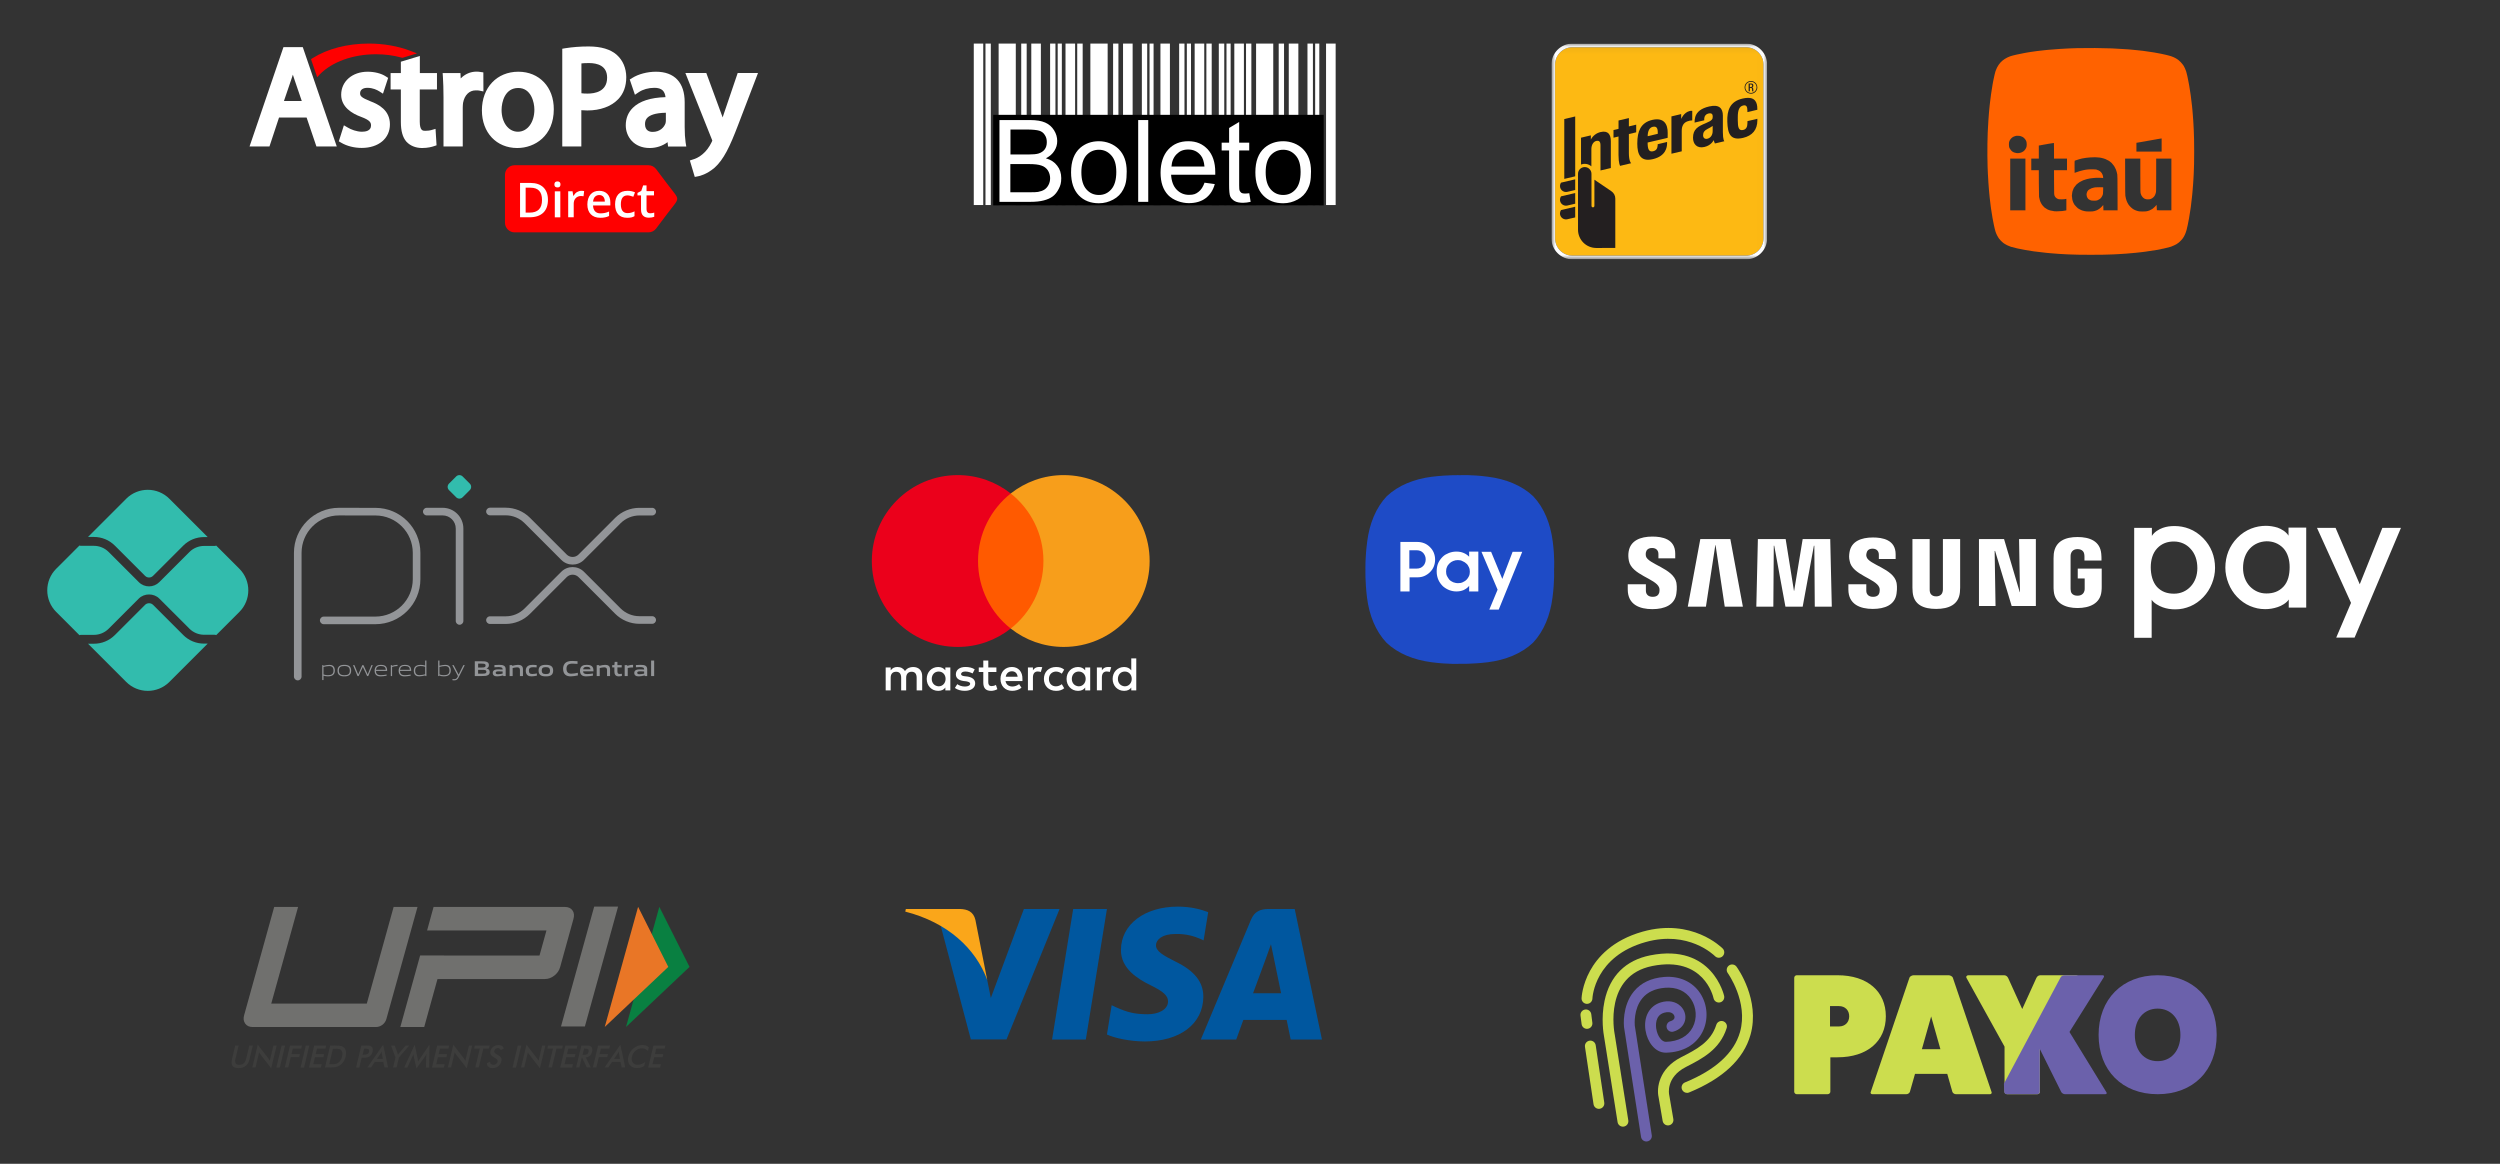 <?xml version="1.0" encoding="utf-8"?>
<svg xmlns="http://www.w3.org/2000/svg" fill="none" height="100%" overflow="visible" preserveAspectRatio="none" style="display: block;" viewBox="0 0 348 162" width="100%">
<rect x="0" y="0" width="348" height="162" fill="#333333" stroke="none"/>
<g id="Frame 1597882980">
<g id="Frame 1597882758">
<g id="Group 1597882796">
<g id="Group">
<g id="Group_2">
<path d="M39.456 6.561L34.736 20.391H37.509L38.842 16.356H42.678L44.046 20.391H46.879L42.147 6.561H39.456ZM42.005 14.055H39.527L40.565 11.01C40.636 10.798 40.707 10.597 40.766 10.396C40.837 10.609 40.896 10.821 40.978 11.046L42.005 14.055Z" fill="white" id="Vector"/>
<path d="M51.54 14.089C50.265 13.582 50.124 13.346 50.124 12.98C50.124 12.508 50.513 12.225 51.15 12.225C51.894 12.225 52.484 12.52 52.767 12.697L53.31 13.039L54.03 10.844L53.699 10.632C53.074 10.219 52.13 9.983 51.174 9.983C49.038 9.983 47.492 11.328 47.492 13.192C47.492 14.903 49.003 15.812 50.277 16.272C51.54 16.744 51.646 17.075 51.646 17.476C51.646 18.231 50.855 18.337 50.383 18.337C49.652 18.337 48.861 18.031 48.413 17.759L47.87 17.441L47.162 19.671L47.504 19.871C48.283 20.332 49.321 20.591 50.348 20.591C52.696 20.591 54.278 19.27 54.278 17.311C54.278 15.34 52.708 14.526 51.54 14.089Z" fill="white" id="Vector_2"/>
<path d="M58.443 7.788L55.8 8.591V10.172H54.372V12.449H55.8V16.969C55.8 18.232 56.048 19.128 56.579 19.73C57.098 20.285 57.865 20.604 58.762 20.604C59.564 20.604 60.142 20.438 60.414 20.344L60.768 20.226L60.626 17.937L60.013 18.114C59.836 18.161 59.623 18.208 59.187 18.208C58.868 18.208 58.431 18.208 58.431 16.922V12.449H60.827V10.172H58.443V7.788Z" fill="white" id="Vector_3"/>
<path d="M67.282 10.077L66.798 10.007C66.656 9.983 66.515 9.971 66.326 9.971C65.488 9.971 64.721 10.313 64.131 10.915L64.096 10.172H61.617L61.653 10.703C61.7 11.493 61.735 12.39 61.735 13.547V20.391H64.414V14.986C64.414 14.739 64.438 14.479 64.461 14.302C64.662 13.24 65.323 12.579 66.22 12.579C66.432 12.579 66.562 12.579 66.68 12.603L67.293 12.732L67.282 10.077Z" fill="white" id="Vector_4"/>
<path d="M72.155 9.983C69.17 9.983 67.081 12.189 67.081 15.364C67.081 18.455 69.099 20.603 72.002 20.603C74.456 20.603 77.088 18.916 77.088 15.21C77.1 12.13 75.07 9.983 72.155 9.983ZM74.386 15.258C74.386 17.039 73.418 18.337 72.096 18.337C70.775 18.337 69.819 17.051 69.819 15.305C69.819 14.172 70.303 12.248 72.132 12.248C73.913 12.237 74.386 14.219 74.386 15.258Z" fill="white" id="Vector_5"/>
<path d="M85.879 7.658C85.005 6.868 83.672 6.467 81.949 6.467C80.793 6.467 79.695 6.549 78.68 6.714L78.267 6.785V20.391H80.922V15.34C81.194 15.364 81.477 15.376 81.76 15.376C83.554 15.376 85.076 14.821 86.044 13.818C86.799 13.039 87.177 12.001 87.177 10.726C87.165 9.487 86.705 8.402 85.879 7.658ZM84.51 10.809C84.51 12.744 82.811 13.028 81.796 13.028C81.454 13.028 81.17 13.016 80.934 12.98V8.827C81.194 8.791 81.548 8.779 81.996 8.779C83.129 8.779 84.51 9.133 84.51 10.809Z" fill="white" id="Vector_6"/>
<path d="M95.308 17.677V14.231C95.308 11.481 93.88 9.983 91.307 9.983C90.115 9.983 88.865 10.313 88.003 10.856L87.661 11.068L88.381 13.192L88.924 12.827C89.478 12.449 90.281 12.225 91.059 12.225C91.602 12.213 91.992 12.343 92.251 12.591C92.464 12.803 92.594 13.122 92.641 13.523C90.552 13.582 89.03 14.077 88.086 15.01C87.437 15.659 87.106 16.473 87.106 17.452C87.106 19.022 88.239 20.603 90.434 20.603C91.366 20.603 92.24 20.308 92.924 19.789L92.995 20.402H95.532L95.437 19.824C95.355 19.258 95.308 18.538 95.308 17.677ZM90.847 18.361C90.446 18.361 89.785 18.219 89.785 17.264C89.785 16.898 89.891 16.603 90.127 16.378C90.434 16.072 91.13 15.718 92.688 15.694V16.791C92.688 16.874 92.676 17.016 92.641 17.157C92.452 17.712 91.874 18.361 90.847 18.361Z" fill="white" id="Vector_7"/>
<path d="M102.683 10.172L100.736 15.907C100.688 16.049 100.641 16.202 100.594 16.344C100.547 16.202 100.5 16.061 100.441 15.931L98.317 10.16H95.402L99.06 19.329L99.072 19.353C99.131 19.471 99.154 19.542 99.154 19.565C99.131 19.613 99.095 19.707 99.072 19.766C98.753 20.439 98.281 21.076 97.809 21.453L97.797 21.465C97.266 21.925 96.724 22.126 96.499 22.185L96.027 22.338L96.712 24.628L97.148 24.545C97.42 24.498 98.364 24.274 99.449 23.365C100.747 22.209 101.609 20.38 102.742 17.406L105.515 10.16H102.683V10.172Z" fill="white" id="Vector_8"/>
<path d="M44.507 10.361C46.229 8.602 49.156 7.552 52.33 7.552C53.569 7.552 54.773 7.706 55.917 8.024L56.012 8.048L58.042 7.434L57.133 7.08C55.398 6.419 53.404 6.065 51.351 6.065C48.365 6.065 45.58 6.785 43.515 8.095L43.291 8.237L44.153 10.75L44.507 10.361Z" fill="#FF0000" id="Vector_9"/>
</g>
<path d="M91.331 31.814C91.083 32.144 90.694 32.345 90.257 32.345H71.636C70.892 32.345 70.291 31.731 70.291 30.999V24.344C70.291 23.601 70.892 22.999 71.636 22.999H90.257C90.694 22.999 91.083 23.211 91.331 23.541C91.85 24.226 92.369 24.922 92.888 25.607C94.729 28.061 94.729 27.294 92.888 29.749L91.331 31.814Z" fill="#FF0000" id="Vector_10"/>
<g id="Group_3">
<path d="M76.274 27.814C76.274 28.605 76.049 29.206 75.613 29.619C75.176 30.032 74.539 30.245 73.725 30.245H72.391V25.466H73.866C74.622 25.466 75.223 25.678 75.636 26.079C76.061 26.492 76.274 27.07 76.274 27.814ZM75.448 27.837C75.448 26.693 74.917 26.127 73.843 26.127H73.17V29.596H73.725C74.869 29.596 75.448 29.018 75.448 27.837Z" fill="white" id="Vector_11"/>
<path d="M77.17 25.678C77.17 25.536 77.205 25.442 77.276 25.359C77.347 25.288 77.453 25.253 77.606 25.253C77.748 25.253 77.842 25.288 77.913 25.359C77.996 25.442 78.019 25.536 78.019 25.678C78.019 25.808 77.984 25.914 77.913 25.985C77.842 26.067 77.736 26.091 77.606 26.091C77.465 26.091 77.359 26.055 77.276 25.985C77.205 25.914 77.17 25.808 77.17 25.678ZM77.996 30.256H77.229V26.634H77.996V30.256Z" fill="white" id="Vector_12"/>
<path d="M80.922 26.562C81.076 26.562 81.206 26.574 81.312 26.598L81.229 27.317C81.123 27.294 81.005 27.282 80.887 27.282C80.58 27.282 80.332 27.388 80.144 27.577C79.955 27.778 79.861 28.037 79.861 28.356V30.244H79.093V26.621H79.695L79.802 27.258H79.837C79.955 27.046 80.108 26.869 80.309 26.739C80.498 26.633 80.698 26.562 80.922 26.562Z" fill="white" id="Vector_13"/>
<path d="M83.555 30.315C82.988 30.315 82.551 30.149 82.233 29.819C81.914 29.489 81.761 29.04 81.761 28.462C81.761 27.872 81.914 27.412 82.197 27.07C82.492 26.727 82.894 26.562 83.413 26.562C83.897 26.562 84.274 26.716 84.546 26.999C84.829 27.294 84.959 27.683 84.959 28.191V28.604H82.551C82.563 28.958 82.658 29.229 82.835 29.418C83.012 29.607 83.26 29.701 83.59 29.701C83.802 29.701 84.003 29.677 84.192 29.642C84.369 29.607 84.581 29.536 84.782 29.442V30.067C84.593 30.161 84.404 30.22 84.215 30.256C84.015 30.303 83.802 30.315 83.555 30.315ZM83.413 27.152C83.165 27.152 82.976 27.235 82.823 27.388C82.669 27.542 82.587 27.778 82.551 28.061H84.192C84.192 27.766 84.109 27.53 83.979 27.388C83.85 27.235 83.661 27.152 83.413 27.152Z" fill="white" id="Vector_14"/>
<path d="M87.296 30.315C86.741 30.315 86.328 30.149 86.045 29.831C85.762 29.512 85.62 29.052 85.62 28.45C85.62 27.837 85.773 27.376 86.068 27.046C86.363 26.716 86.8 26.562 87.367 26.562C87.744 26.562 88.086 26.633 88.393 26.775L88.157 27.388C87.827 27.27 87.567 27.199 87.355 27.199C86.729 27.199 86.422 27.612 86.422 28.45C86.422 28.852 86.505 29.158 86.659 29.359C86.812 29.559 87.048 29.666 87.343 29.666C87.685 29.666 88.016 29.583 88.322 29.418V30.09C88.181 30.173 88.039 30.232 87.886 30.267C87.709 30.303 87.52 30.315 87.296 30.315Z" fill="white" id="Vector_15"/>
<path d="M90.505 29.689C90.694 29.689 90.871 29.654 91.071 29.595V30.173C90.977 30.209 90.871 30.244 90.741 30.267C90.599 30.291 90.469 30.303 90.328 30.303C89.596 30.303 89.23 29.913 89.23 29.146V27.199H88.735V26.857L89.266 26.574L89.525 25.807H89.997V26.609H91.036V27.199H89.997V29.135C89.997 29.323 90.044 29.465 90.139 29.548C90.222 29.654 90.351 29.689 90.505 29.689Z" fill="white" id="Vector_16"/>
</g>
</g>
</g>
<g id="Group 1597882793">
<g id="Group 1597882792">
<path clip-rule="evenodd" d="M139.009 6.066H141.398V28.541H139.009V6.066Z" fill="white" fill-rule="evenodd" id="Vector_17"/>
<path clip-rule="evenodd" d="M142.156 6.066H142.914V28.541H142.156V6.066Z" fill="white" fill-rule="evenodd" id="Vector_18"/>
<path clip-rule="evenodd" d="M143.556 6.066H144.891V28.541H143.556V6.066Z" fill="white" fill-rule="evenodd" id="Vector_19"/>
<path clip-rule="evenodd" d="M146.176 6.066H146.918V28.541H146.176V6.066Z" fill="white" fill-rule="evenodd" id="Vector_20"/>
<path clip-rule="evenodd" d="M147.231 6.066H147.808V28.541H147.231V6.066Z" fill="white" fill-rule="evenodd" id="Vector_21"/>
<path clip-rule="evenodd" d="M137.179 6.066H137.921V28.541H137.179V6.066Z" fill="white" fill-rule="evenodd" id="Vector_22"/>
<path clip-rule="evenodd" d="M135.549 6.066H136.867V28.541H135.549V6.066Z" fill="white" fill-rule="evenodd" id="Vector_23"/>
<path clip-rule="evenodd" d="M151.779 6.066H154.185V28.541H151.779V6.066Z" fill="white" fill-rule="evenodd" id="Vector_24"/>
<path clip-rule="evenodd" d="M154.943 6.066H155.685V28.541H154.943V6.066Z" fill="white" fill-rule="evenodd" id="Vector_25"/>
<path clip-rule="evenodd" d="M156.327 6.066H157.662V28.541H156.327V6.066Z" fill="white" fill-rule="evenodd" id="Vector_26"/>
<path clip-rule="evenodd" d="M158.947 6.066H159.688V28.541H158.947V6.066Z" fill="white" fill-rule="evenodd" id="Vector_27"/>
<path clip-rule="evenodd" d="M160.018 6.066H160.578V28.541H160.018V6.066Z" fill="white" fill-rule="evenodd" id="Vector_28"/>
<path clip-rule="evenodd" d="M149.95 6.066H150.708V28.541H149.95V6.066Z" fill="white" fill-rule="evenodd" id="Vector_29"/>
<path clip-rule="evenodd" d="M148.319 6.066H149.654V28.541H148.319V6.066Z" fill="white" fill-rule="evenodd" id="Vector_30"/>
<path clip-rule="evenodd" d="M161.534 6.066H162.852V28.541H161.534V6.066Z" fill="white" fill-rule="evenodd" id="Vector_31"/>
<path clip-rule="evenodd" d="M164.138 6.066H164.879V28.541H164.138V6.066Z" fill="white" fill-rule="evenodd" id="Vector_32"/>
<path clip-rule="evenodd" d="M165.209 6.066H165.786V28.541H165.209V6.066Z" fill="white" fill-rule="evenodd" id="Vector_33"/>
<path clip-rule="evenodd" d="M167.928 6.066H168.669V28.541H167.928V6.066Z" fill="white" fill-rule="evenodd" id="Vector_34"/>
<path clip-rule="evenodd" d="M166.296 6.066H167.631V28.541H166.296V6.066Z" fill="white" fill-rule="evenodd" id="Vector_35"/>
<path clip-rule="evenodd" d="M169.658 6.066H170.416V28.541H169.658V6.066Z" fill="white" fill-rule="evenodd" id="Vector_36"/>
<path clip-rule="evenodd" d="M170.728 6.066H171.305V28.541H170.728V6.066Z" fill="white" fill-rule="evenodd" id="Vector_37"/>
<path clip-rule="evenodd" d="M173.448 6.066H174.189V28.541H173.448V6.066Z" fill="white" fill-rule="evenodd" id="Vector_38"/>
<path clip-rule="evenodd" d="M171.817 6.066H173.152V28.541H171.817V6.066Z" fill="white" fill-rule="evenodd" id="Vector_39"/>
<path clip-rule="evenodd" d="M174.848 6.066H177.237V28.541H174.848V6.066Z" fill="white" fill-rule="evenodd" id="Vector_40"/>
<path clip-rule="evenodd" d="M177.996 6.066H178.738V28.541H177.996V6.066Z" fill="white" fill-rule="evenodd" id="Vector_41"/>
<path clip-rule="evenodd" d="M179.396 6.066H180.731V28.541H179.396V6.066Z" fill="white" fill-rule="evenodd" id="Vector_42"/>
<path clip-rule="evenodd" d="M182 6.066H182.758V28.541H182V6.066Z" fill="white" fill-rule="evenodd" id="Vector_43"/>
<path clip-rule="evenodd" d="M183.071 6.066H183.648V28.541H183.071V6.066Z" fill="white" fill-rule="evenodd" id="Vector_44"/>
<path clip-rule="evenodd" d="M184.587 6.066H185.922V28.541H184.587V6.066Z" fill="white" fill-rule="evenodd" id="Vector_45"/>
<path clip-rule="evenodd" d="M138.251 28.591H184.257V15.985H138.251V28.591Z" fill="black" fill-rule="evenodd" id="Vector_46"/>
<path d="M139.124 28.097V16.711H143.392C144.265 16.711 144.958 16.826 145.485 17.057C146.012 17.287 146.424 17.65 146.721 18.128C147.017 18.606 147.166 19.1 147.166 19.627C147.166 20.154 147.034 20.566 146.77 20.995C146.506 21.423 146.111 21.769 145.584 22.033C146.276 22.231 146.803 22.577 147.166 23.071C147.545 23.549 147.726 24.126 147.726 24.801C147.726 25.477 147.61 25.839 147.38 26.284C147.149 26.746 146.869 27.092 146.539 27.339C146.21 27.586 145.798 27.767 145.287 27.899C144.793 28.031 144.167 28.097 143.442 28.097H139.091H139.124ZM140.64 21.506H143.112C143.788 21.506 144.265 21.456 144.546 21.374C144.925 21.259 145.221 21.061 145.419 20.797C145.617 20.534 145.715 20.204 145.715 19.792C145.715 19.38 145.633 19.083 145.435 18.787C145.254 18.49 144.99 18.293 144.661 18.194C144.331 18.095 143.738 18.029 142.931 18.029H140.657V21.489L140.64 21.506ZM140.64 26.762H143.475C143.969 26.762 144.298 26.746 144.496 26.713C144.842 26.647 145.139 26.548 145.369 26.4C145.6 26.251 145.798 26.037 145.946 25.757C146.094 25.477 146.177 25.164 146.177 24.801C146.177 24.439 146.062 24.01 145.847 23.697C145.633 23.384 145.32 23.154 144.941 23.038C144.562 22.906 144.002 22.84 143.277 22.84H140.64V26.779V26.762Z" fill="white" id="Vector_47"/>
<path d="M149.093 23.977C149.093 22.444 149.522 21.324 150.362 20.582C151.071 19.973 151.944 19.659 152.966 19.659C153.987 19.659 155.025 20.038 155.75 20.78C156.475 21.521 156.838 22.543 156.838 23.861C156.838 25.18 156.673 25.756 156.36 26.366C156.047 26.976 155.586 27.453 154.959 27.783C154.35 28.113 153.691 28.294 152.966 28.294C151.812 28.294 150.873 27.931 150.164 27.19C149.456 26.448 149.093 25.377 149.093 23.993V23.977ZM150.527 23.977C150.527 25.031 150.758 25.822 151.219 26.349C151.68 26.877 152.257 27.14 152.966 27.14C153.674 27.14 154.234 26.877 154.696 26.349C155.157 25.822 155.388 25.015 155.388 23.944C155.388 22.873 155.157 22.148 154.696 21.637C154.234 21.11 153.658 20.846 152.966 20.846C152.274 20.846 151.68 21.11 151.219 21.62C150.758 22.148 150.527 22.939 150.527 23.977Z" fill="white" id="Vector_48"/>
<path d="M158.436 28.097V16.711H159.836V28.097H158.436Z" fill="white" id="Vector_49"/>
<path d="M167.648 25.427L169.098 25.624C168.867 26.465 168.455 27.124 167.829 27.585C167.219 28.047 166.428 28.277 165.473 28.277C164.517 28.277 163.314 27.898 162.605 27.157C161.897 26.415 161.551 25.377 161.551 24.043C161.551 22.708 161.913 21.587 162.622 20.813C163.33 20.038 164.253 19.659 165.407 19.659C166.56 19.659 167.4 20.038 168.109 20.78C168.801 21.538 169.164 22.593 169.164 23.944C169.164 25.295 169.164 24.158 169.164 24.323H163.017C163.067 25.229 163.33 25.921 163.792 26.399C164.253 26.877 164.83 27.124 165.506 27.124C166.181 27.124 166.461 26.992 166.824 26.712C167.186 26.448 167.466 26.003 167.681 25.41L167.648 25.427ZM163.067 23.186H167.664C167.598 22.494 167.433 21.966 167.137 21.62C166.692 21.076 166.115 20.813 165.407 20.813C164.698 20.813 164.22 21.027 163.792 21.456C163.363 21.884 163.116 22.461 163.067 23.186Z" fill="white" id="Vector_50"/>
<path d="M173.893 26.861L174.091 28.097C173.695 28.18 173.349 28.229 173.036 28.229C172.525 28.229 172.13 28.147 171.85 27.982C171.57 27.817 171.372 27.603 171.257 27.356C171.141 27.092 171.092 26.548 171.092 25.708V20.946H170.054V19.858H171.092V17.815L172.492 16.975V19.858H173.893V20.946H172.492V25.79C172.492 26.186 172.509 26.45 172.575 26.565C172.624 26.68 172.707 26.763 172.806 26.845C172.921 26.911 173.069 26.944 173.283 26.944C173.498 26.944 173.646 26.927 173.893 26.895V26.861Z" fill="white" id="Vector_51"/>
<path d="M174.748 23.977C174.748 22.444 175.177 21.324 176.017 20.582C176.726 19.973 177.599 19.659 178.621 19.659C179.642 19.659 180.681 20.038 181.406 20.78C182.131 21.521 182.493 22.543 182.493 23.861C182.493 25.18 182.328 25.756 182.015 26.366C181.702 26.976 181.241 27.453 180.615 27.783C180.005 28.113 179.346 28.294 178.621 28.294C177.467 28.294 176.528 27.931 175.82 27.19C175.111 26.448 174.748 25.377 174.748 23.993V23.977ZM176.182 23.977C176.182 25.031 176.413 25.822 176.874 26.349C177.336 26.877 177.912 27.14 178.621 27.14C179.329 27.14 179.89 26.877 180.351 26.349C180.812 25.822 181.043 25.015 181.043 23.944C181.043 22.873 180.812 22.148 180.351 21.637C179.89 21.11 179.313 20.846 178.621 20.846C177.929 20.846 177.336 21.11 176.874 21.62C176.413 22.148 176.182 22.939 176.182 23.977Z" fill="white" id="Vector_52"/>
</g>
</g>
<g clip-path="url(#clip0_0_58)" id="InteracLogo 1">
<g id="Clip path group">
<mask height="31" id="mask0_0_58" maskUnits="userSpaceOnUse" style="mask-type:luminance" width="31" x="215" y="6">
<g id="a">
<path d="M245.989 6.066H215.956V36.1H245.989V6.066Z" fill="white" id="Vector_53"/>
</g>
</mask>
<g mask="url(#mask0_0_58)">
<g id="Group_4">
<path d="M218.885 6.578H243.06C243.702 6.578 244.316 6.833 244.77 7.286C245.223 7.74 245.478 8.355 245.478 8.996V33.171C245.478 33.812 245.223 34.427 244.77 34.881C244.317 35.334 243.702 35.589 243.06 35.589H218.885C218.244 35.589 217.629 35.334 217.176 34.881C216.722 34.428 216.468 33.813 216.468 33.172V8.996C216.468 8.678 216.53 8.364 216.652 8.07C216.773 7.777 216.951 7.511 217.176 7.286C217.4 7.062 217.667 6.884 217.96 6.762C218.253 6.641 218.568 6.578 218.885 6.578Z" fill="#FDB913" id="Vector_54"/>
<path d="M243.06 6.577C243.701 6.577 244.316 6.832 244.77 7.286C245.223 7.739 245.478 8.354 245.478 8.995V33.171C245.478 33.812 245.223 34.426 244.77 34.88C244.316 35.333 243.701 35.588 243.06 35.588H218.885C218.567 35.588 218.253 35.526 217.96 35.404C217.666 35.283 217.4 35.105 217.175 34.88C216.951 34.656 216.773 34.389 216.651 34.096C216.53 33.803 216.467 33.488 216.467 33.171V8.995C216.467 8.678 216.53 8.363 216.651 8.07C216.773 7.776 216.951 7.51 217.175 7.285C217.4 7.061 217.666 6.883 217.96 6.761C218.253 6.64 218.567 6.577 218.885 6.577H243.06ZM243.06 6.066H218.885C218.108 6.066 217.364 6.375 216.814 6.925C216.265 7.474 215.956 8.218 215.956 8.995V33.171C215.956 33.947 216.265 34.692 216.814 35.241C217.364 35.79 218.108 36.099 218.885 36.1H243.06C243.837 36.099 244.581 35.79 245.131 35.241C245.68 34.692 245.988 33.947 245.989 33.171V8.995C245.989 8.218 245.68 7.474 245.131 6.925C244.582 6.375 243.837 6.066 243.06 6.066Z" fill="white" id="Vector_55"/>
<path d="M232.665 21.397L232.663 16.203L234.019 15.881V16.562C234.019 16.562 234.37 15.666 235.185 15.459C235.306 15.419 235.436 15.411 235.562 15.433V16.759C235.318 16.762 235.077 16.812 234.851 16.906C234.35 17.104 234.098 17.536 234.098 18.195L234.099 21.063L232.665 21.397Z" fill="#231F20" id="Vector_56"/>
<path d="M225.518 23.087C225.518 23.087 225.297 22.756 225.297 21.587V19.001L224.599 19.167V18.102L225.299 17.936V16.775L226.74 16.435V17.596L227.759 17.354V18.418L226.74 18.66C226.74 18.66 226.739 20.779 226.74 21.294C226.74 22.491 227.058 22.721 227.058 22.721L225.518 23.087Z" fill="#231F20" id="Vector_57"/>
<path d="M227.91 19.996C227.91 19.072 228.041 18.399 228.324 17.882C228.66 17.268 229.21 16.868 230.013 16.686C231.594 16.326 232.165 17.262 232.143 18.517C232.135 18.966 232.137 19.185 232.137 19.185L229.35 19.84V19.885C229.35 20.762 229.534 21.178 230.09 21.06C230.57 20.959 230.704 20.658 230.742 20.286C230.748 20.226 230.751 20.074 230.751 20.074L232.056 19.761C232.056 19.761 232.059 19.868 232.057 19.988C232.046 20.486 231.901 21.723 230.087 22.151C228.368 22.559 227.91 21.51 227.91 19.996ZM230.071 17.653C229.609 17.758 229.367 18.211 229.356 18.961L230.758 18.627C230.76 18.593 230.761 18.519 230.76 18.401C230.758 17.835 230.583 17.536 230.071 17.653Z" fill="#231F20" id="Vector_58"/>
<path d="M240.442 16.957C240.388 15.375 240.798 14.12 242.563 13.72C243.688 13.464 244.115 13.757 244.331 14.04C244.539 14.31 244.62 14.674 244.62 15.183L244.621 15.277L243.24 15.605C243.24 15.605 243.239 15.419 243.239 15.413C243.24 14.808 243.072 14.579 242.633 14.688C242.111 14.82 241.9 15.315 241.9 16.301C241.9 16.651 241.901 16.713 241.901 16.761C241.901 17.762 242.038 18.22 242.64 18.094C243.162 17.986 243.233 17.528 243.242 17.126C243.243 17.063 243.246 16.861 243.246 16.861L244.624 16.535C244.624 16.535 244.626 16.637 244.626 16.75C244.622 18.064 243.93 18.891 242.633 19.193C240.847 19.612 240.497 18.579 240.442 16.957Z" fill="#231F20" id="Vector_59"/>
<path d="M235.668 19.173C235.668 17.97 236.373 17.589 237.434 17.15C238.388 16.756 238.408 16.559 238.412 16.216C238.418 15.928 238.284 15.681 237.809 15.802C237.65 15.834 237.507 15.918 237.403 16.042C237.299 16.165 237.239 16.32 237.234 16.482C237.226 16.57 237.223 16.659 237.225 16.748L235.887 17.064C235.878 16.797 235.909 16.531 235.98 16.274C236.193 15.554 236.828 15.07 237.923 14.817C239.347 14.489 239.821 15.113 239.823 16.085V18.385C239.823 19.498 240.029 19.661 240.029 19.661L238.716 19.972C238.644 19.82 238.585 19.662 238.54 19.5C238.54 19.5 238.252 20.224 237.261 20.457C236.219 20.703 235.668 20.058 235.668 19.173ZM238.403 17.53C238.182 17.685 237.948 17.822 237.705 17.939C237.267 18.153 237.069 18.417 237.069 18.823C237.069 19.175 237.287 19.406 237.683 19.308C238.108 19.201 238.403 18.804 238.403 18.253V17.53Z" fill="#231F20" id="Vector_60"/>
<path d="M217.981 26.726C217.831 26.726 217.684 26.685 217.555 26.608C217.426 26.532 217.321 26.422 217.249 26.29C217.178 26.158 217.143 26.009 217.149 25.86C217.155 25.71 217.201 25.565 217.282 25.439L217.292 25.427L217.307 25.423L219.268 24.96V26.449L219.238 26.456C218.793 26.563 218.261 26.685 218.152 26.708C218.096 26.72 218.038 26.726 217.981 26.726Z" fill="#231F20" id="Vector_61"/>
<path d="M217.981 28.631C217.76 28.631 217.549 28.543 217.392 28.387C217.236 28.232 217.149 28.02 217.148 27.799C217.148 27.639 217.194 27.481 217.282 27.347L217.292 27.333L217.307 27.329L219.268 26.866V28.355L219.238 28.363C218.793 28.47 218.261 28.593 218.152 28.615C218.096 28.626 218.038 28.631 217.981 28.631Z" fill="#231F20" id="Vector_62"/>
<path d="M217.981 30.541C217.76 30.541 217.549 30.453 217.392 30.297C217.236 30.141 217.149 29.929 217.148 29.709C217.148 29.548 217.194 29.39 217.282 29.256L217.292 29.241L219.268 28.775V30.264L219.238 30.272C218.768 30.385 218.246 30.503 218.152 30.524C218.096 30.535 218.038 30.541 217.981 30.541Z" fill="#231F20" id="Vector_63"/>
<path d="M217.749 24.902L217.748 16.57L219.268 16.211V24.543L217.749 24.902Z" fill="#231F20" id="Vector_64"/>
<path d="M221.533 24.193C221.533 23.944 221.434 23.706 221.258 23.53C221.083 23.354 220.844 23.256 220.596 23.256C220.347 23.256 220.109 23.354 219.933 23.53C219.757 23.706 219.658 23.944 219.658 24.193L219.66 31.981C219.661 32.653 219.928 33.298 220.404 33.774C220.879 34.249 221.523 34.517 222.196 34.518C222.906 34.518 224.849 34.515 224.849 34.515L224.85 31.266C224.851 29.491 224.851 27.684 224.851 27.643C224.851 27.441 224.802 27.242 224.706 27.064C224.611 26.886 224.474 26.734 224.306 26.622L221.941 25.015C221.941 25.015 221.941 28.502 221.941 28.663C221.941 28.716 221.919 28.767 221.882 28.805C221.844 28.843 221.792 28.864 221.739 28.864C221.685 28.864 221.634 28.843 221.596 28.805C221.559 28.767 221.537 28.716 221.537 28.663C221.537 28.623 221.533 24.674 221.533 24.193Z" fill="#231F20" id="Vector_65"/>
<path d="M222.798 18.382C222.511 18.449 222.241 18.577 222.008 18.757C221.774 18.938 221.583 19.166 221.446 19.428V18.842L220.078 19.166L220.08 22.906C220.32 22.811 220.581 22.784 220.835 22.828C221.089 22.873 221.326 22.987 221.52 23.157V20.743C221.52 20.164 221.808 19.702 222.219 19.612C222.528 19.544 222.787 19.654 222.787 20.205L222.788 23.728L224.228 23.391V19.664C224.228 18.76 223.88 18.128 222.798 18.382Z" fill="#231F20" id="Vector_66"/>
<path d="M243.732 13.049C243.556 13.05 243.384 12.997 243.237 12.9C243.09 12.802 242.976 12.663 242.909 12.5C242.841 12.337 242.823 12.158 242.858 11.985C242.892 11.813 242.977 11.654 243.101 11.529C243.226 11.405 243.385 11.32 243.557 11.285C243.73 11.251 243.909 11.269 244.072 11.336C244.235 11.404 244.374 11.518 244.472 11.664C244.57 11.811 244.622 11.983 244.622 12.159C244.622 12.395 244.528 12.621 244.361 12.788C244.194 12.955 243.968 13.049 243.732 13.049ZM243.732 11.38C243.578 11.38 243.427 11.426 243.299 11.511C243.171 11.597 243.071 11.719 243.012 11.861C242.953 12.003 242.938 12.16 242.968 12.311C242.998 12.462 243.072 12.601 243.181 12.71C243.29 12.819 243.429 12.893 243.58 12.923C243.731 12.953 243.887 12.938 244.03 12.879C244.172 12.82 244.294 12.72 244.379 12.592C244.465 12.464 244.511 12.313 244.511 12.159C244.51 11.953 244.428 11.755 244.282 11.609C244.136 11.463 243.938 11.38 243.732 11.38Z" fill="#231F20" id="Vector_67"/>
<path d="M243.407 11.629H243.791C243.828 11.625 243.866 11.63 243.902 11.642C243.937 11.655 243.97 11.675 243.996 11.702C244.023 11.729 244.043 11.762 244.055 11.797C244.067 11.833 244.071 11.871 244.067 11.909C244.067 12.05 244.004 12.158 243.886 12.176V12.178C243.994 12.189 244.05 12.249 244.056 12.402C244.058 12.471 244.059 12.556 244.062 12.623C244.062 12.641 244.067 12.66 244.076 12.676C244.085 12.693 244.098 12.707 244.114 12.717H243.918C243.899 12.688 243.889 12.654 243.888 12.62C243.882 12.555 243.884 12.494 243.881 12.415C243.878 12.296 243.842 12.244 243.723 12.244H243.58V12.717H243.407V11.629ZM243.719 12.113C243.743 12.116 243.767 12.113 243.789 12.104C243.811 12.096 243.831 12.083 243.848 12.066C243.865 12.05 243.877 12.029 243.885 12.007C243.893 11.985 243.895 11.961 243.893 11.937C243.893 11.821 243.843 11.76 243.729 11.76H243.58V12.113H243.719Z" fill="#231F20" id="Vector_68"/>
</g>
</g>
</g>
</g>
<g clip-path="url(#clip1_0_58)" id="Ita_Unibanco_logo_2023 1">
<path d="M289.158 6.701C288.329 6.721 287.721 6.75 286.607 6.819C286.091 6.85 285.528 6.895 285.132 6.935C285.033 6.945 284.825 6.965 284.671 6.98C284.025 7.043 283.066 7.164 282.663 7.233C282.577 7.248 282.453 7.268 282.382 7.278C282.313 7.287 282.19 7.309 282.111 7.324C282.031 7.338 281.897 7.364 281.812 7.378C281.514 7.429 281.005 7.532 280.718 7.6C280.638 7.62 280.495 7.655 280.401 7.677C280.307 7.698 280.222 7.718 280.211 7.72C279.681 7.846 279.154 8.102 278.749 8.433C278.355 8.753 278.002 9.27 277.825 9.784C277.796 9.864 277.767 9.945 277.758 9.965C277.727 10.034 277.593 10.613 277.497 11.087C277.483 11.166 277.457 11.284 277.443 11.349C277.428 11.414 277.409 11.528 277.396 11.602C277.385 11.677 277.371 11.767 277.361 11.801C277.334 11.905 277.224 12.61 277.153 13.122C277.085 13.618 277.039 13.978 277 14.344C276.98 14.523 276.96 14.698 276.956 14.732C276.951 14.767 276.934 14.942 276.918 15.122C276.904 15.301 276.882 15.52 276.871 15.61C276.833 15.943 276.739 17.392 276.692 18.415C276.656 19.172 276.632 20.795 276.645 21.68C276.658 22.784 276.685 23.77 276.71 24.114C276.719 24.253 276.737 24.546 276.748 24.765C276.759 24.984 276.773 25.264 276.783 25.389C276.824 26.015 276.857 26.426 276.873 26.556C276.882 26.636 276.904 26.847 276.918 27.024C276.933 27.202 276.954 27.414 276.964 27.495C276.974 27.576 276.994 27.752 277.009 27.886C277.054 28.315 277.088 28.595 277.117 28.782C277.132 28.881 277.157 29.051 277.171 29.161C277.224 29.559 277.285 29.947 277.352 30.301C277.367 30.381 277.39 30.515 277.407 30.6C277.438 30.781 277.508 31.141 277.559 31.369C277.732 32.167 277.808 32.405 278.013 32.798C278.069 32.907 278.141 33.033 278.174 33.078C278.205 33.124 278.25 33.189 278.273 33.223C278.376 33.377 278.671 33.677 278.834 33.793C278.861 33.813 278.914 33.851 278.948 33.878C278.984 33.907 279.019 33.929 279.028 33.929C279.035 33.929 279.053 33.941 279.067 33.956C279.138 34.025 279.636 34.262 279.849 34.325C279.889 34.338 279.938 34.354 279.958 34.363C280.005 34.385 280.271 34.452 280.591 34.524C280.73 34.557 280.873 34.591 280.908 34.6C280.991 34.622 281.515 34.727 281.912 34.799C282.14 34.841 282.583 34.911 282.862 34.951C282.967 34.965 283.1 34.985 283.16 34.996C283.379 35.034 284.284 35.139 284.852 35.194C285.056 35.213 285.308 35.237 285.413 35.248C285.583 35.266 285.756 35.28 286.589 35.34C286.713 35.349 286.998 35.365 287.222 35.376C287.446 35.387 287.759 35.403 287.919 35.412C289.207 35.486 292.89 35.486 294.16 35.412C294.32 35.402 294.633 35.387 294.857 35.376C295.242 35.358 295.384 35.349 295.988 35.304C296.762 35.244 297.9 35.134 298.286 35.079C298.396 35.063 298.586 35.038 298.711 35.022C299.172 34.962 299.805 34.866 300.167 34.799C300.563 34.727 301.088 34.622 301.171 34.6C301.206 34.591 301.349 34.557 301.488 34.524C301.801 34.453 302.072 34.385 302.121 34.363C302.181 34.341 302.242 34.32 302.302 34.3C302.45 34.251 302.943 34.017 302.984 33.978C302.997 33.965 303.033 33.938 303.064 33.92C303.205 33.831 303.27 33.781 303.399 33.665C303.543 33.532 303.744 33.315 303.793 33.241C303.809 33.216 303.853 33.154 303.889 33.106C303.927 33.055 303.957 33.01 303.957 33.002C303.957 32.995 303.987 32.944 304.021 32.89C304.055 32.836 304.097 32.756 304.113 32.713C304.131 32.671 304.149 32.626 304.157 32.617C304.191 32.572 304.318 32.212 304.372 32.007C304.457 31.691 304.616 30.944 304.674 30.591C304.689 30.5 304.705 30.415 304.71 30.401C304.727 30.361 304.826 29.74 304.916 29.107C304.936 28.968 304.956 28.828 304.962 28.8C304.976 28.716 305.041 28.161 305.07 27.868C305.085 27.723 305.105 27.556 305.115 27.497C305.126 27.437 305.146 27.242 305.161 27.063C305.175 26.884 305.195 26.663 305.204 26.574C305.215 26.484 305.231 26.277 305.242 26.113C305.253 25.948 305.269 25.745 305.278 25.66C305.289 25.575 305.309 25.262 305.324 24.964C305.34 24.665 305.358 24.298 305.369 24.15C305.45 22.834 305.45 19.382 305.369 18.026C305.36 17.872 305.343 17.57 305.333 17.356C305.322 17.142 305.305 16.86 305.296 16.732C305.286 16.602 305.262 16.281 305.242 16.017C305.222 15.753 305.202 15.505 305.197 15.465C305.191 15.425 305.175 15.25 305.161 15.076C305.146 14.903 305.13 14.74 305.125 14.714C305.119 14.689 305.099 14.523 305.079 14.344C305.032 13.911 304.974 13.434 304.962 13.377C304.956 13.352 304.936 13.207 304.916 13.059C304.828 12.382 304.663 11.44 304.522 10.797C304.502 10.707 304.47 10.56 304.45 10.472C304.399 10.24 304.339 10.007 304.32 9.965C304.31 9.945 304.294 9.896 304.282 9.857C304.242 9.723 304.041 9.276 303.99 9.205C303.983 9.194 303.925 9.109 303.863 9.015C303.735 8.822 303.406 8.478 303.209 8.333C302.818 8.046 302.383 7.85 301.823 7.713C301.726 7.689 301.63 7.665 301.533 7.64C301.466 7.62 301.332 7.591 301.045 7.532C300.963 7.515 300.882 7.497 300.8 7.479C300.451 7.394 299.315 7.21 298.575 7.115C298.427 7.097 298.28 7.077 298.249 7.07C298.195 7.059 297.933 7.032 297.399 6.98C297.251 6.965 297.046 6.944 296.947 6.935C296.847 6.924 296.668 6.908 296.549 6.897C296.429 6.888 296.234 6.871 296.115 6.862C295.709 6.828 294.584 6.763 293.961 6.736C292.758 6.683 290.536 6.667 289.158 6.701ZM281.186 18.927C281.197 18.935 281.25 18.952 281.302 18.965C281.4 18.988 281.537 19.051 281.64 19.12C281.722 19.174 281.914 19.381 281.951 19.453C281.97 19.489 281.989 19.522 281.995 19.527C282.001 19.533 282.017 19.569 282.031 19.609C282.044 19.648 282.06 19.69 282.069 19.699C282.093 19.733 282.12 19.948 282.12 20.108C282.12 20.264 282.096 20.446 282.066 20.513C281.968 20.737 281.921 20.811 281.798 20.942C281.684 21.059 281.637 21.096 281.481 21.172C281.355 21.235 281.264 21.268 281.192 21.275C281.134 21.282 281.083 21.295 281.078 21.302C281.065 21.324 280.672 21.324 280.672 21.302C280.672 21.295 280.627 21.282 280.569 21.275C280.513 21.268 280.443 21.251 280.412 21.239C280.373 21.221 280.333 21.205 280.293 21.19C280.258 21.177 280.225 21.163 280.22 21.157C280.215 21.15 280.187 21.134 280.157 21.119C280.052 21.067 279.835 20.826 279.771 20.694C279.737 20.623 279.705 20.555 279.695 20.54C279.634 20.417 279.623 19.856 279.681 19.726C279.697 19.692 279.721 19.634 279.733 19.599C279.746 19.565 279.761 19.532 279.766 19.527C279.771 19.522 279.793 19.485 279.813 19.446C279.847 19.379 280.063 19.147 280.093 19.147C280.101 19.147 280.117 19.134 280.13 19.118C280.164 19.08 280.339 18.995 280.446 18.968C280.497 18.955 280.553 18.937 280.573 18.928C280.593 18.919 280.642 18.91 280.681 18.905C280.788 18.894 281.163 18.91 281.186 18.927ZM300.9 20.187V21.101H297.39V19.878L297.585 19.847C298.018 19.78 298.287 19.735 298.304 19.724C298.314 19.717 298.403 19.703 298.503 19.69C298.602 19.677 298.693 19.661 298.702 19.654C298.713 19.647 298.798 19.63 298.892 19.617C298.986 19.607 299.109 19.585 299.163 19.57C299.217 19.558 299.331 19.538 299.416 19.527C299.501 19.516 299.586 19.5 299.606 19.493C299.626 19.484 299.717 19.467 299.805 19.455C299.896 19.444 299.997 19.428 300.031 19.417C300.066 19.408 300.196 19.382 300.321 19.362C300.446 19.343 300.609 19.316 300.683 19.303C300.757 19.288 300.837 19.277 300.86 19.276L300.9 19.274V20.187ZM285.919 20.994V22.078H287.728V23.689H285.918L285.925 25.366C285.93 27.173 285.926 27.084 286.024 27.307C286.098 27.479 286.308 27.654 286.489 27.698C286.52 27.705 286.554 27.719 286.569 27.73C286.603 27.757 287.336 27.757 287.369 27.729C287.383 27.718 287.448 27.703 287.517 27.696L287.638 27.683V29.27L287.589 29.292C287.544 29.311 287.336 29.344 287.05 29.378C286.643 29.426 285.901 29.431 285.858 29.386C285.847 29.377 285.818 29.369 285.791 29.369C285.72 29.369 285.427 29.315 285.405 29.299C285.395 29.292 285.346 29.273 285.295 29.263C285.246 29.25 285.197 29.234 285.186 29.227C285.177 29.218 285.136 29.201 285.096 29.189C285.056 29.176 285.02 29.16 285.015 29.154C285.009 29.149 284.977 29.129 284.942 29.109C284.792 29.029 284.747 29 284.667 28.933C284.62 28.895 284.577 28.863 284.568 28.863C284.55 28.861 284.412 28.711 284.304 28.573C284.22 28.467 284.097 28.262 284.056 28.157C284.041 28.123 284.025 28.09 284.02 28.085C284.012 28.079 283.994 28.023 283.976 27.958C283.96 27.893 283.938 27.824 283.929 27.804C283.92 27.785 283.898 27.703 283.884 27.624C283.869 27.548 283.852 27.473 283.835 27.397C283.822 27.343 283.813 26.706 283.808 25.501L283.801 23.689H282.753V22.078H283.803V20.254L283.925 20.242C283.992 20.235 284.056 20.222 284.065 20.215C284.076 20.207 284.164 20.191 284.264 20.178C284.363 20.166 284.454 20.148 284.463 20.14C284.474 20.133 284.588 20.113 284.716 20.097C284.846 20.079 284.96 20.059 284.969 20.052C284.98 20.044 285.04 20.032 285.105 20.026C285.19 20.016 285.275 20.002 285.358 19.985C285.552 19.945 285.89 19.892 285.907 19.902C285.914 19.905 285.919 20.397 285.919 20.994ZM291.917 21.906C292.17 21.921 292.456 21.953 292.478 21.97C292.489 21.977 292.532 21.989 292.577 21.995C292.681 22.011 292.932 22.085 293.084 22.147C293.211 22.198 293.493 22.339 293.536 22.375C293.551 22.386 293.583 22.407 293.609 22.418C293.634 22.431 293.714 22.494 293.784 22.556C293.855 22.619 293.92 22.673 293.929 22.677C293.956 22.69 294.278 23.081 294.278 23.102C294.278 23.108 294.294 23.137 294.314 23.164C294.352 23.218 294.513 23.531 294.513 23.551C294.513 23.558 294.528 23.598 294.548 23.639C294.566 23.681 294.587 23.745 294.595 23.779C294.602 23.813 294.615 23.849 294.622 23.86C294.629 23.869 294.645 23.927 294.658 23.987C294.669 24.047 294.683 24.108 294.689 24.123C294.696 24.137 294.712 24.215 294.727 24.294C294.748 24.414 294.754 24.864 294.761 26.858L294.768 29.279H292.795L292.793 29.065C292.791 28.95 292.785 28.782 292.778 28.693L292.767 28.53L292.715 28.602C292.632 28.713 292.358 28.973 292.25 29.046C292.013 29.201 291.95 29.239 291.884 29.261C291.844 29.272 291.792 29.294 291.767 29.308C291.74 29.32 291.673 29.342 291.618 29.353C291.564 29.366 291.51 29.382 291.501 29.389C291.409 29.458 290.269 29.456 290.18 29.388C290.171 29.38 290.106 29.364 290.035 29.351C289.966 29.339 289.885 29.319 289.854 29.304C289.826 29.292 289.748 29.259 289.684 29.234C289.612 29.202 289.54 29.167 289.471 29.129C289.423 29.099 289.374 29.071 289.324 29.044C289.248 29.002 289.223 28.979 289.017 28.772C288.805 28.561 288.778 28.532 288.778 28.512C288.778 28.505 288.754 28.465 288.727 28.423C288.698 28.382 288.657 28.306 288.635 28.257C288.613 28.206 288.584 28.146 288.572 28.121C288.557 28.096 288.537 28.031 288.525 27.976C288.512 27.922 288.496 27.868 288.488 27.859C288.469 27.833 288.434 27.576 288.434 27.464C288.434 27.412 288.425 27.359 288.414 27.349C288.393 27.327 288.398 27.255 288.454 26.818C288.465 26.733 288.481 26.655 288.488 26.646C288.496 26.636 288.512 26.589 288.523 26.54C288.546 26.446 288.595 26.323 288.646 26.23C288.662 26.2 288.684 26.158 288.695 26.136C288.706 26.113 288.72 26.095 288.729 26.095C288.736 26.095 288.742 26.084 288.742 26.071C288.742 26.051 288.941 25.793 288.975 25.769C288.982 25.764 288.995 25.746 289 25.727C289.008 25.707 289.029 25.689 289.049 25.684C289.069 25.679 289.085 25.668 289.085 25.66C289.085 25.642 289.389 25.403 289.492 25.344C289.567 25.299 289.733 25.214 289.976 25.098C290.01 25.08 290.348 24.971 290.497 24.93C290.551 24.913 290.658 24.891 290.732 24.881C290.806 24.868 290.877 24.854 290.886 24.846C290.897 24.839 291.005 24.823 291.13 24.812C291.255 24.801 291.409 24.783 291.474 24.774C291.731 24.736 292.633 24.743 292.729 24.783C292.762 24.797 292.764 24.79 292.751 24.636C292.744 24.548 292.731 24.472 292.724 24.466C292.715 24.461 292.704 24.427 292.697 24.39C292.684 24.323 292.615 24.177 292.55 24.077C292.509 24.014 292.333 23.833 292.313 23.833C292.306 23.833 292.275 23.815 292.244 23.791C292.165 23.733 292.036 23.676 291.959 23.661C291.921 23.654 291.89 23.641 291.89 23.634C291.89 23.555 290.721 23.542 290.37 23.62C290.325 23.629 290.22 23.648 290.135 23.663C290.05 23.677 289.965 23.697 289.945 23.706C289.925 23.715 289.86 23.732 289.8 23.743C289.741 23.753 289.675 23.77 289.655 23.779C289.635 23.788 289.563 23.808 289.494 23.824C289.426 23.84 289.36 23.858 289.35 23.867C289.339 23.875 289.29 23.893 289.239 23.905C289.191 23.918 289.14 23.936 289.131 23.944C289.12 23.951 289.071 23.967 289.022 23.98C288.972 23.991 288.901 24.016 288.865 24.034C288.827 24.054 288.792 24.068 288.787 24.068C288.782 24.068 288.778 23.69 288.778 23.229C288.778 22.576 288.783 22.386 288.801 22.371C288.814 22.36 288.865 22.342 288.914 22.33C288.964 22.319 289.013 22.302 289.022 22.295C289.033 22.288 289.093 22.266 289.158 22.25C289.223 22.232 289.284 22.212 289.294 22.205C289.304 22.196 289.36 22.181 289.418 22.169C289.478 22.156 289.54 22.14 289.554 22.131C289.57 22.123 289.645 22.104 289.719 22.087C289.776 22.076 289.834 22.063 289.891 22.049C289.91 22.044 290.012 22.027 290.117 22.013C290.222 21.999 290.332 21.979 290.361 21.97C290.466 21.937 291.414 21.877 291.627 21.89C291.687 21.893 291.818 21.901 291.917 21.906V21.906ZM281.939 25.679V29.279H279.822V22.078H281.939V25.679ZM297.933 24.322C297.933 26.464 297.942 26.878 297.985 26.936C297.994 26.945 298.005 26.981 298.012 27.016C298.038 27.151 298.155 27.349 298.289 27.482C298.36 27.555 298.439 27.618 298.465 27.625C298.492 27.631 298.512 27.642 298.512 27.649C298.512 27.656 298.575 27.681 298.653 27.707C298.769 27.743 298.83 27.75 299.011 27.75C299.138 27.75 299.248 27.741 299.273 27.73C299.297 27.718 299.353 27.7 299.398 27.687C299.443 27.674 299.525 27.636 299.579 27.6C299.68 27.535 299.869 27.361 299.869 27.332C299.869 27.323 299.894 27.283 299.923 27.245C299.954 27.206 299.977 27.166 299.977 27.155C299.977 27.144 299.994 27.106 300.012 27.07C300.031 27.034 300.053 26.972 300.06 26.934C300.066 26.894 300.078 26.855 300.088 26.846C300.133 26.788 300.14 26.422 300.14 24.3V22.078H302.257V29.279H301.255C300.471 29.279 300.247 29.274 300.236 29.256C300.229 29.245 300.22 29.073 300.216 28.876C300.212 28.68 300.203 28.519 300.196 28.519C300.189 28.519 300.167 28.541 300.146 28.568C300.044 28.706 299.885 28.861 299.635 29.067C299.599 29.096 299.525 29.136 299.362 29.216C299.288 29.252 299.207 29.294 299.181 29.306C299.156 29.319 299.087 29.339 299.027 29.351C298.968 29.364 298.915 29.38 298.91 29.388C298.892 29.415 298.571 29.442 298.255 29.442C297.944 29.442 297.69 29.42 297.616 29.389C297.596 29.38 297.528 29.358 297.462 29.342C297.397 29.326 297.337 29.304 297.327 29.297C297.318 29.29 297.274 29.272 297.233 29.259C297.189 29.248 297.155 29.232 297.155 29.225C297.155 29.218 297.122 29.201 297.082 29.189C297.043 29.176 297.01 29.16 297.01 29.152C297.01 29.145 296.99 29.131 296.967 29.12C296.811 29.049 296.458 28.718 296.31 28.505C296.219 28.374 296.08 28.114 296.051 28.018C296.04 27.98 296.019 27.924 296.006 27.895C295.993 27.864 295.972 27.799 295.961 27.75C295.95 27.7 295.934 27.647 295.924 27.629C295.916 27.613 295.899 27.528 295.888 27.439C295.878 27.352 295.858 27.263 295.847 27.244C295.83 27.216 295.823 26.57 295.82 24.642L295.814 22.078H297.933L297.933 24.322Z" fill="#FF6200" id="Vector_69"/>
<path d="M291.682 26.079C291.594 26.088 291.503 26.102 291.483 26.111C291.463 26.122 291.398 26.138 291.339 26.151C291.281 26.162 291.203 26.183 291.167 26.2C290.895 26.317 290.763 26.395 290.673 26.489C290.586 26.58 290.499 26.748 290.485 26.853C290.481 26.889 290.468 26.936 290.458 26.956C290.438 26.998 290.445 27.126 290.478 27.294C290.514 27.477 290.658 27.7 290.787 27.767C291.015 27.884 291.058 27.902 291.185 27.922C291.413 27.956 291.847 27.937 291.941 27.886C291.957 27.877 292.024 27.846 292.089 27.817C292.155 27.787 292.24 27.738 292.28 27.707C292.319 27.676 292.364 27.64 292.381 27.627C292.484 27.55 292.674 27.235 292.699 27.105C292.705 27.072 292.719 27.034 292.73 27.019C292.743 27.003 292.752 26.837 292.755 26.538L292.763 26.082L292.665 26.071C292.533 26.055 291.882 26.061 291.682 26.079Z" fill="#FF6200" id="Vector_70"/>
</g>
<g clip-path="url(#clip2_0_58)" id="Logopix_powered_by_Banco_Central_(Brazil,_2020) 1">
<g id="Group 1597882797">
<g id="layer1">
<path clip-rule="evenodd" d="M47.185 71.747C44.309 71.747 41.978 74.079 41.978 76.955V94.179C41.978 94.472 41.74 94.709 41.447 94.709C41.154 94.709 40.917 94.472 40.917 94.179V76.955C40.917 73.493 43.723 70.686 47.185 70.686H47.186L52.272 70.694C55.724 70.701 58.52 73.501 58.52 76.954V80.62C58.52 84.082 55.713 86.889 52.251 86.889H45.065C44.772 86.889 44.534 86.651 44.534 86.358C44.534 86.066 44.772 85.828 45.065 85.828H52.251C55.127 85.828 57.459 83.496 57.459 80.62V76.954C57.459 74.086 55.137 71.76 52.27 71.754C52.27 71.754 52.27 71.754 52.27 71.754L47.185 71.747C47.185 71.747 47.185 71.747 47.185 71.747Z" fill="#939598" fill-rule="evenodd" id="path2356 (Stroke)"/>
<path clip-rule="evenodd" d="M58.88 71.215C58.88 70.922 59.118 70.685 59.411 70.685H61.617C63.211 70.685 64.502 71.977 64.502 73.57V86.436C64.502 86.729 64.265 86.967 63.972 86.967C63.679 86.967 63.441 86.729 63.441 86.436V73.57C63.441 72.562 62.624 71.746 61.617 71.746H59.411C59.118 71.746 58.88 71.508 58.88 71.215Z" fill="#939598" fill-rule="evenodd" id="path2360 (Stroke)"/>
<path d="M63.499 69.221L62.498 68.221C62.25 67.972 62.25 67.57 62.498 67.322L63.498 66.322C63.747 66.073 64.15 66.073 64.398 66.322L65.398 67.322C65.646 67.57 65.646 67.972 65.398 68.221L64.397 69.221C64.149 69.469 63.747 69.469 63.499 69.221Z" fill="#32BCAD" id="path2364"/>
<path clip-rule="evenodd" d="M67.673 71.203C67.673 70.91 67.91 70.672 68.203 70.672H70.391C71.657 70.672 72.871 71.175 73.767 72.07L78.884 77.188L78.884 77.188C79.339 77.643 80.078 77.643 80.534 77.188L85.632 72.089L85.632 72.089C86.528 71.194 87.742 70.691 89.008 70.691H90.787C91.079 70.691 91.317 70.928 91.317 71.221C91.317 71.514 91.079 71.752 90.787 71.752H89.008C88.023 71.752 87.079 72.143 86.382 72.839L81.284 77.938C80.414 78.808 79.004 78.808 78.133 77.938C78.133 77.938 78.133 77.938 78.133 77.938L73.016 72.82C72.32 72.124 71.376 71.733 70.391 71.733H68.203C67.91 71.733 67.673 71.496 67.673 71.203Z" fill="#939598" fill-rule="evenodd" id="path2368 (Stroke)"/>
<path clip-rule="evenodd" d="M80.534 80.338C80.078 79.882 79.339 79.882 78.884 80.338L78.884 80.338L73.767 85.455C72.871 86.35 71.657 86.853 70.391 86.853H68.203C67.91 86.853 67.673 86.616 67.673 86.323C67.673 86.03 67.91 85.792 68.203 85.792H70.391C71.376 85.792 72.32 85.401 73.016 84.705L78.133 79.588C78.133 79.588 78.133 79.588 78.133 79.588C79.004 78.718 80.414 78.718 81.284 79.588L86.382 84.686C87.079 85.382 88.023 85.774 89.008 85.774H90.787C91.079 85.774 91.317 86.011 91.317 86.304C91.317 86.597 91.079 86.835 90.787 86.835H89.008C87.742 86.835 86.528 86.332 85.632 85.436L85.632 85.436L80.534 80.338Z" fill="#939598" fill-rule="evenodd" id="path2372 (Stroke)"/>
<path d="M28.405 89.592C27.307 89.592 26.274 89.164 25.498 88.388L21.3 84.19C21.005 83.895 20.492 83.896 20.197 84.19L15.984 88.403C15.208 89.18 14.175 89.607 13.077 89.607H12.25L17.566 94.923C19.227 96.584 21.918 96.584 23.579 94.923L28.91 89.592H28.405Z" fill="#32BCAD" id="path2376"/>
<path d="M13.077 74.744C14.175 74.744 15.207 75.171 15.984 75.948L20.197 80.161C20.5 80.465 20.996 80.466 21.3 80.161L25.497 75.963C26.274 75.187 27.306 74.759 28.404 74.759H28.91L23.579 69.428C21.918 67.767 19.226 67.767 17.566 69.428L12.25 74.744L13.077 74.744Z" fill="#32BCAD" id="path2380"/>
<path d="M33.32 79.17L30.098 75.948C30.027 75.976 29.95 75.994 29.869 75.994H28.404C27.647 75.994 26.906 76.301 26.37 76.837L22.173 81.034C21.78 81.427 21.264 81.624 20.748 81.624C20.232 81.624 19.716 81.427 19.324 81.035L15.111 76.822C14.575 76.286 13.834 75.979 13.077 75.979H11.275C11.199 75.979 11.127 75.961 11.059 75.935L7.824 79.17C6.164 80.83 6.164 83.522 7.824 85.182L11.059 88.417C11.127 88.391 11.199 88.373 11.275 88.373H13.077C13.834 88.373 14.575 88.066 15.111 87.531L19.323 83.318C20.085 82.557 21.412 82.557 22.173 83.318L26.37 87.515C26.906 88.051 27.647 88.358 28.404 88.358H29.869C29.95 88.358 30.027 88.376 30.098 88.404L33.32 85.182C34.98 83.522 34.98 80.83 33.32 79.17Z" fill="#32BCAD" id="path2384"/>
<path d="M45.821 92.715C45.583 92.715 45.306 92.772 45.032 92.835V93.885C45.222 93.954 45.438 93.987 45.646 93.987C46.172 93.987 46.422 93.81 46.422 93.346C46.422 92.911 46.218 92.715 45.821 92.715ZM44.855 94.664V92.589H44.999L45.014 92.679C45.258 92.622 45.595 92.547 45.836 92.547C46.031 92.547 46.218 92.576 46.374 92.703C46.555 92.85 46.612 93.088 46.612 93.346C46.612 93.618 46.521 93.873 46.275 94.014C46.103 94.111 45.872 94.15 45.664 94.15C45.45 94.15 45.246 94.117 45.032 94.054V94.664H44.855Z" fill="#939598" id="path2388"/>
<path d="M47.934 92.709C47.407 92.709 47.172 92.874 47.172 93.338C47.172 93.786 47.404 93.988 47.934 93.988C48.457 93.988 48.691 93.825 48.691 93.362C48.691 92.914 48.46 92.709 47.934 92.709ZM48.61 93.988C48.436 94.114 48.201 94.15 47.934 94.15C47.66 94.15 47.425 94.111 47.254 93.988C47.061 93.852 46.983 93.629 46.983 93.35C46.983 93.073 47.061 92.848 47.254 92.709C47.425 92.586 47.66 92.547 47.934 92.547C48.204 92.547 48.436 92.586 48.61 92.709C48.806 92.848 48.881 93.073 48.881 93.347C48.881 93.627 48.803 93.852 48.61 93.988Z" fill="#939598" id="path2392"/>
<path d="M51.102 94.107L50.515 92.847H50.503L49.926 94.107H49.766L49.14 92.588H49.336L49.856 93.863H49.868L50.434 92.588H50.596L51.177 93.863H51.189L51.697 92.588H51.887L51.261 94.107H51.102Z" fill="#939598" id="path2396"/>
<path d="M53.021 92.706C52.534 92.706 52.368 92.922 52.338 93.236H53.704C53.689 92.89 53.511 92.706 53.021 92.706ZM53.015 94.15C52.723 94.15 52.534 94.108 52.383 93.981C52.206 93.828 52.146 93.605 52.146 93.35C52.146 93.106 52.227 92.847 52.428 92.7C52.597 92.583 52.804 92.547 53.021 92.547C53.217 92.547 53.442 92.568 53.629 92.694C53.848 92.841 53.89 93.1 53.89 93.395H52.332C52.338 93.707 52.44 93.984 53.03 93.984C53.31 93.984 53.571 93.939 53.815 93.897V94.056C53.562 94.102 53.283 94.15 53.015 94.15Z" fill="#939598" id="path2400"/>
<path d="M54.401 94.108V92.589H54.545L54.56 92.679C54.882 92.598 55.032 92.547 55.315 92.547H55.336V92.715H55.294C55.057 92.715 54.912 92.748 54.578 92.835V94.108H54.401Z" fill="#939598" id="path2404"/>
<path d="M56.367 92.706C55.879 92.706 55.714 92.922 55.684 93.236H57.049C57.034 92.89 56.857 92.706 56.367 92.706ZM56.361 94.15C56.069 94.15 55.879 94.108 55.729 93.981C55.551 93.828 55.491 93.605 55.491 93.35C55.491 93.106 55.572 92.847 55.774 92.7C55.942 92.583 56.15 92.547 56.367 92.547C56.562 92.547 56.788 92.568 56.974 92.694C57.194 92.841 57.236 93.1 57.236 93.395H55.678C55.684 93.707 55.786 93.984 56.375 93.984C56.655 93.984 56.917 93.939 57.161 93.897V94.056C56.908 94.102 56.628 94.15 56.361 94.15Z" fill="#939598" id="path2408"/>
<path d="M59.181 92.811C58.991 92.742 58.775 92.709 58.567 92.709C58.041 92.709 57.791 92.886 57.791 93.35C57.791 93.788 57.995 93.981 58.392 93.981C58.63 93.981 58.907 93.924 59.181 93.864V92.811ZM59.214 94.108L59.199 94.017C58.955 94.074 58.618 94.15 58.377 94.15C58.182 94.15 57.995 94.123 57.839 93.993C57.658 93.846 57.601 93.608 57.601 93.35C57.601 93.079 57.692 92.823 57.938 92.685C58.11 92.585 58.341 92.546 58.552 92.546C58.763 92.546 58.967 92.582 59.181 92.643V91.948H59.358V94.108H59.214Z" fill="#939598" id="path2412"/>
<path d="M61.96 92.715C61.722 92.715 61.445 92.772 61.171 92.835V93.882C61.364 93.954 61.578 93.987 61.785 93.987C62.311 93.987 62.561 93.81 62.561 93.346C62.561 92.91 62.357 92.715 61.96 92.715ZM62.414 94.014C62.242 94.111 62.011 94.15 61.803 94.15C61.578 94.15 61.352 94.111 61.123 94.035L61.114 94.108H60.994V91.948H61.171V92.672C61.415 92.619 61.743 92.546 61.974 92.546C62.17 92.546 62.356 92.576 62.513 92.703C62.694 92.85 62.751 93.088 62.751 93.346C62.751 93.618 62.66 93.873 62.414 94.014Z" fill="#939598" id="path2416"/>
<path d="M62.987 94.691V94.526C63.074 94.535 63.156 94.541 63.213 94.541C63.432 94.541 63.565 94.478 63.688 94.228L63.745 94.108L62.951 92.589H63.156L63.836 93.9H63.847L64.494 92.589H64.696L63.842 94.294C63.685 94.604 63.517 94.706 63.207 94.706C63.138 94.706 63.062 94.701 62.987 94.691Z" fill="#939598" id="path2420"/>
<path d="M67.142 93.241H66.553V93.773H67.145C67.551 93.773 67.705 93.728 67.705 93.506C67.705 93.268 67.494 93.241 67.142 93.241ZM67.034 92.377H66.553V92.919H67.037C67.437 92.919 67.596 92.871 67.596 92.645C67.596 92.405 67.395 92.377 67.034 92.377ZM67.948 93.963C67.731 94.101 67.47 94.107 66.992 94.107H66.092V92.047H66.971C67.383 92.047 67.635 92.052 67.846 92.179C67.996 92.269 68.056 92.408 68.056 92.588C68.056 92.804 67.966 92.949 67.731 93.045V93.057C67.996 93.118 68.168 93.253 68.168 93.545C68.168 93.743 68.096 93.873 67.948 93.963Z" fill="#939598" id="path2424"/>
<path d="M69.966 93.47C69.788 93.455 69.608 93.446 69.419 93.446C69.109 93.446 69 93.509 69 93.65C69 93.783 69.091 93.855 69.328 93.855C69.527 93.855 69.764 93.81 69.966 93.765V93.47ZM70.056 94.108L70.044 94.017C69.785 94.081 69.485 94.15 69.22 94.15C69.057 94.15 68.883 94.129 68.76 94.038C68.645 93.957 68.591 93.825 68.591 93.672C68.591 93.5 68.666 93.341 68.847 93.26C69.006 93.184 69.22 93.178 69.416 93.178C69.575 93.178 69.788 93.187 69.966 93.199V93.172C69.966 92.935 69.809 92.856 69.382 92.856C69.217 92.856 69.015 92.865 68.823 92.883V92.576C69.036 92.559 69.277 92.547 69.476 92.547C69.74 92.547 70.014 92.568 70.183 92.688C70.357 92.811 70.39 92.983 70.39 93.208V94.108L70.056 94.108Z" fill="#939598" id="path2428"/>
<path d="M72.374 94.108V93.268C72.374 92.992 72.233 92.892 71.98 92.892C71.793 92.892 71.559 92.941 71.36 92.989V94.108H70.936V92.589H71.282L71.297 92.685C71.564 92.616 71.862 92.547 72.109 92.547C72.296 92.547 72.485 92.573 72.629 92.703C72.75 92.811 72.795 92.962 72.795 93.178V94.108H72.374Z" fill="#939598" id="path2432"/>
<path d="M73.993 94.15C73.798 94.15 73.584 94.123 73.428 93.99C73.241 93.84 73.187 93.602 73.187 93.346C73.187 93.106 73.265 92.844 73.497 92.697C73.686 92.573 73.921 92.547 74.165 92.547C74.339 92.547 74.511 92.559 74.7 92.576V92.901C74.547 92.887 74.363 92.874 74.216 92.874C73.813 92.874 73.623 93.001 73.623 93.35C73.623 93.678 73.765 93.819 74.095 93.819C74.288 93.819 74.514 93.783 74.733 93.741V94.053C74.496 94.102 74.237 94.15 73.993 94.15Z" fill="#939598" id="path2436"/>
<path d="M75.987 92.865C75.584 92.865 75.406 92.992 75.406 93.338C75.406 93.684 75.581 93.831 75.987 93.831C76.387 93.831 76.561 93.707 76.561 93.362C76.561 93.016 76.39 92.865 75.987 92.865ZM76.715 93.99C76.528 94.117 76.285 94.15 75.987 94.15C75.683 94.15 75.44 94.114 75.256 93.99C75.046 93.852 74.97 93.624 74.97 93.35C74.97 93.076 75.046 92.844 75.256 92.706C75.44 92.583 75.683 92.547 75.987 92.547C76.288 92.547 76.528 92.583 76.715 92.706C76.926 92.844 76.998 93.076 76.998 93.347C76.998 93.621 76.923 93.852 76.715 93.99Z" fill="#939598" id="path2440"/>
<path d="M79.446 94.15C79.19 94.15 78.913 94.108 78.706 93.936C78.459 93.732 78.384 93.416 78.384 93.076C78.384 92.772 78.48 92.411 78.802 92.201C79.052 92.039 79.362 92.005 79.674 92.005C79.903 92.005 80.138 92.02 80.393 92.041V92.411C80.174 92.393 79.903 92.378 79.692 92.378C79.106 92.378 78.856 92.601 78.856 93.076C78.856 93.561 79.088 93.777 79.521 93.777C79.804 93.777 80.12 93.72 80.438 93.654V94.02C80.12 94.084 79.786 94.15 79.446 94.15Z" fill="#939598" id="path2444"/>
<path d="M81.685 92.817C81.333 92.817 81.198 92.944 81.171 93.175H82.194C82.181 92.929 82.037 92.817 81.685 92.817ZM81.622 94.15C81.372 94.15 81.147 94.12 80.978 93.981C80.798 93.831 80.734 93.605 80.734 93.347C80.734 93.115 80.81 92.856 81.02 92.706C81.207 92.574 81.445 92.547 81.685 92.547C81.902 92.547 82.157 92.571 82.344 92.7C82.588 92.871 82.609 93.136 82.612 93.449H81.168C81.177 93.681 81.3 93.831 81.727 93.831C81.992 93.831 82.287 93.792 82.536 93.753V94.051C82.245 94.099 81.926 94.15 81.622 94.15Z" fill="#939598" id="path2448"/>
<path d="M84.498 94.108V93.268C84.498 92.992 84.356 92.892 84.103 92.892C83.917 92.892 83.682 92.941 83.484 92.989V94.108H83.06V92.589H83.406L83.421 92.685C83.688 92.616 83.986 92.547 84.233 92.547C84.419 92.547 84.609 92.573 84.753 92.703C84.873 92.811 84.919 92.962 84.919 93.178V94.108H84.498Z" fill="#939598" id="path2452"/>
<path d="M86.127 94.149C85.922 94.149 85.736 94.092 85.634 93.933C85.558 93.824 85.522 93.677 85.522 93.472V92.904H85.216V92.588H85.522L85.568 92.128H85.944V92.588H86.542V92.904H85.944V93.391C85.944 93.509 85.953 93.608 85.986 93.68C86.031 93.782 86.13 93.821 86.262 93.821C86.362 93.821 86.482 93.806 86.566 93.791V94.095C86.428 94.122 86.268 94.149 86.127 94.149Z" fill="#939598" id="path2456"/>
<path d="M86.956 94.108V92.589H87.302L87.317 92.685C87.597 92.607 87.804 92.547 88.069 92.547C88.081 92.547 88.099 92.547 88.123 92.549V92.91C88.075 92.908 88.018 92.908 87.976 92.908C87.768 92.908 87.612 92.932 87.38 92.986V94.108L86.956 94.108Z" fill="#939598" id="path2460"/>
<path d="M89.665 93.47C89.487 93.455 89.307 93.446 89.117 93.446C88.807 93.446 88.699 93.509 88.699 93.65C88.699 93.783 88.789 93.855 89.027 93.855C89.225 93.855 89.463 93.81 89.665 93.765V93.47ZM89.755 94.108L89.743 94.017C89.484 94.081 89.183 94.15 88.918 94.15C88.756 94.15 88.582 94.129 88.458 94.038C88.344 93.957 88.29 93.825 88.29 93.672C88.29 93.5 88.365 93.341 88.546 93.26C88.705 93.184 88.918 93.178 89.114 93.178C89.273 93.178 89.487 93.187 89.665 93.199V93.172C89.665 92.935 89.508 92.856 89.081 92.856C88.916 92.856 88.714 92.865 88.521 92.883V92.576C88.735 92.559 88.976 92.547 89.174 92.547C89.439 92.547 89.713 92.568 89.881 92.688C90.055 92.811 90.089 92.983 90.089 93.208V94.108L89.755 94.108Z" fill="#939598" id="path2464"/>
<path d="M90.635 91.948H91.059V94.108H90.635V91.948Z" fill="#939598" id="path2466"/>
</g>
</g>
</g>
<g id="Group 1597882798">
<g clip-path="url(#clip3_0_58)" id="Mastercard-logo 1">
<path d="M128.368 96.102V94.108C128.368 93.346 127.903 92.847 127.106 92.847C126.707 92.847 126.274 92.978 125.976 93.412C125.744 93.048 125.411 92.847 124.911 92.847C124.579 92.847 124.246 92.947 123.983 93.311V92.912H123.286V96.102H123.983V94.341C123.983 93.776 124.281 93.508 124.745 93.508C125.21 93.508 125.442 93.807 125.442 94.341V96.102H126.138V94.341C126.138 93.776 126.471 93.508 126.901 93.508C127.365 93.508 127.597 93.807 127.597 94.341V96.102H128.368ZM138.701 92.912H137.571V91.949H136.875V92.912H136.244V93.543H136.875V95.006C136.875 95.738 137.173 96.168 137.97 96.168C138.268 96.168 138.601 96.067 138.833 95.935L138.632 95.335C138.431 95.467 138.198 95.502 138.032 95.502C137.699 95.502 137.567 95.3 137.567 94.972V93.543H138.698V92.912H138.701ZM144.615 92.843C144.217 92.843 143.95 93.044 143.783 93.307V92.909H143.087V96.098H143.783V94.302C143.783 93.772 144.015 93.47 144.449 93.47C144.58 93.47 144.747 93.505 144.882 93.536L145.084 92.87C144.944 92.843 144.747 92.843 144.615 92.843ZM135.679 93.176C135.346 92.944 134.881 92.843 134.382 92.843C133.585 92.843 133.055 93.242 133.055 93.872C133.055 94.403 133.453 94.704 134.15 94.801L134.483 94.836C134.847 94.902 135.048 95.002 135.048 95.169C135.048 95.401 134.781 95.568 134.316 95.568C133.852 95.568 133.484 95.401 133.252 95.235L132.919 95.765C133.283 96.032 133.782 96.164 134.282 96.164C135.21 96.164 135.745 95.73 135.745 95.134C135.745 94.569 135.311 94.271 134.649 94.17L134.316 94.135C134.018 94.101 133.786 94.035 133.786 93.838C133.786 93.605 134.018 93.474 134.386 93.474C134.785 93.474 135.183 93.64 135.385 93.741L135.679 93.176ZM154.214 92.843C153.815 92.843 153.548 93.044 153.382 93.307V92.909H152.685V96.098H153.382V94.302C153.382 93.772 153.614 93.47 154.047 93.47C154.179 93.47 154.345 93.505 154.481 93.536L154.682 92.878C154.547 92.843 154.349 92.843 154.214 92.843ZM145.312 94.507C145.312 95.471 145.978 96.168 147.007 96.168C147.472 96.168 147.804 96.067 148.137 95.804L147.804 95.239C147.537 95.44 147.274 95.537 146.972 95.537C146.407 95.537 146.009 95.138 146.009 94.507C146.009 93.907 146.407 93.508 146.972 93.478C147.27 93.478 147.537 93.578 147.804 93.776L148.137 93.21C147.804 92.944 147.472 92.847 147.007 92.847C145.978 92.843 145.312 93.543 145.312 94.507ZM151.756 94.507V92.912H151.059V93.311C150.827 93.013 150.494 92.847 150.061 92.847C149.163 92.847 148.466 93.543 148.466 94.507C148.466 95.471 149.163 96.168 150.061 96.168C150.525 96.168 150.858 96.001 151.059 95.703V96.102H151.756V94.507ZM149.198 94.507C149.198 93.942 149.562 93.478 150.161 93.478C150.727 93.478 151.125 93.911 151.125 94.507C151.125 95.072 150.727 95.537 150.161 95.537C149.565 95.502 149.198 95.068 149.198 94.507ZM140.861 92.843C139.932 92.843 139.267 93.508 139.267 94.503C139.267 95.502 139.932 96.164 140.896 96.164C141.36 96.164 141.825 96.032 142.192 95.73L141.86 95.231C141.593 95.432 141.26 95.564 140.931 95.564C140.497 95.564 140.068 95.362 139.967 94.801H142.324C142.324 94.701 142.324 94.635 142.324 94.534C142.355 93.508 141.755 92.843 140.861 92.843ZM140.861 93.443C141.295 93.443 141.593 93.71 141.658 94.205H139.998C140.064 93.776 140.362 93.443 140.861 93.443ZM158.169 94.507V91.651H157.473V93.311C157.24 93.013 156.907 92.847 156.474 92.847C155.576 92.847 154.879 93.543 154.879 94.507C154.879 95.471 155.576 96.168 156.474 96.168C156.938 96.168 157.271 96.001 157.473 95.703V96.102H158.169V94.507ZM155.611 94.507C155.611 93.942 155.975 93.478 156.575 93.478C157.14 93.478 157.538 93.911 157.538 94.507C157.538 95.072 157.14 95.537 156.575 95.537C155.975 95.502 155.611 95.068 155.611 94.507ZM132.288 94.507V92.912H131.592V93.311C131.359 93.013 131.027 92.847 130.593 92.847C129.695 92.847 128.999 93.543 128.999 94.507C128.999 95.471 129.695 96.168 130.593 96.168C131.058 96.168 131.39 96.001 131.592 95.703V96.102H132.288V94.507ZM129.699 94.507C129.699 93.942 130.063 93.478 130.663 93.478C131.228 93.478 131.626 93.911 131.626 94.507C131.626 95.072 131.228 95.537 130.663 95.537C130.063 95.502 129.699 95.068 129.699 94.507Z" fill="white" id="XMLID_1775_"/>
<g id="Group_5">
<path d="M145.912 68.692H135.447V87.494H145.912V68.692Z" fill="#FF5A00" id="rect19"/>
<path d="M136.143 78.093C136.143 74.273 137.939 70.883 140.694 68.692C138.666 67.098 136.108 66.134 133.317 66.134C126.707 66.134 121.358 71.483 121.358 78.093C121.358 84.704 126.707 90.053 133.317 90.053C136.108 90.053 138.666 89.089 140.694 87.494C137.935 85.335 136.143 81.913 136.143 78.093Z" fill="#EB001B" id="XMLID_330_"/>
<path d="M160.03 78.093C160.03 84.704 154.682 90.053 148.071 90.053C145.28 90.053 142.722 89.089 140.694 87.494C143.485 85.3 145.246 81.913 145.246 78.093C145.246 74.273 143.45 70.883 140.694 68.692C142.718 67.098 145.277 66.134 148.067 66.134C154.682 66.134 160.03 71.518 160.03 78.093Z" fill="#F79E1B" id="path22"/>
</g>
</g>
</g>
<g id="Group 1597882794">
<path d="M297.079 88.753V73.475H299.542V74.597C299.885 74.036 300.54 73.662 301.07 73.475C301.6 73.288 302.13 73.225 302.691 73.225C304.063 73.225 305.497 73.693 306.682 74.909C307.773 76.031 308.335 77.434 308.335 79.056C308.335 79.804 308.179 80.552 307.898 81.239C307.618 81.956 307.212 82.579 306.713 83.109C306.183 83.671 305.56 84.107 304.905 84.388C304.219 84.668 303.595 84.824 302.785 84.824C302.192 84.824 301.6 84.731 301.07 84.543C300.54 84.356 299.791 83.952 299.511 83.484V88.785H297.079V88.753H297.079ZM302.598 75.377C301.694 75.377 300.914 75.658 300.291 76.312C299.636 76.998 299.386 77.965 299.386 78.963C299.386 79.991 299.636 81.02 300.26 81.706C300.914 82.392 301.694 82.641 302.629 82.641C303.565 82.641 304.344 82.268 304.905 81.675C305.561 80.989 305.872 80.085 305.872 79.087C305.872 77.996 305.561 77.06 304.905 76.374C304.344 75.751 303.533 75.377 302.598 75.377ZM322.522 73.475H325.11L328.477 81.332L331.626 73.475H334.214L327.76 88.753H325.203L327.261 83.92L322.522 73.475ZM318.593 84.606V83.452C318.312 83.92 317.564 84.356 317.034 84.512C316.473 84.699 315.911 84.793 315.319 84.793C314.508 84.793 313.885 84.637 313.199 84.356C312.544 84.076 311.92 83.64 311.39 83.078C310.891 82.548 310.486 81.925 310.205 81.207C309.925 80.49 309.769 79.773 309.769 79.025C309.769 77.403 310.33 76 311.422 74.878C312.606 73.662 314.072 73.194 315.413 73.194C315.974 73.194 316.504 73.288 317.034 73.444C317.564 73.631 318.219 74.005 318.562 74.566V73.444H321.025V84.575H318.593L318.593 84.606ZM313.199 76.343C312.544 77.029 312.232 77.996 312.232 79.056C312.232 80.054 312.544 80.957 313.199 81.644C313.791 82.236 314.54 82.61 315.475 82.61C316.41 82.61 317.19 82.361 317.845 81.675C318.5 80.989 318.718 79.991 318.718 78.931C318.718 77.965 318.468 76.967 317.814 76.281C317.159 75.626 316.379 75.346 315.507 75.346C314.54 75.377 313.76 75.751 313.199 76.343ZM283.391 75.034V84.356H280.024L277.716 76.686H277.654L277.779 84.356H275.472V75.034H278.964L281.146 82.424H281.177L281.053 75.034H283.391ZM234.938 84.45L236.684 75.034H240.862L242.608 84.45H240.083L238.804 75.876H238.773L237.464 84.45H234.938ZM254.768 75.034L254.986 84.45H252.617L252.554 75.969H252.492L250.933 84.45H248.532L246.973 75.969H246.911L246.849 84.45H244.479L244.697 75.034H248.563L249.717 82.237H249.748L250.933 75.034H254.768ZM269.516 83.016C270.171 83.016 270.389 82.579 270.42 82.33C270.452 82.237 270.452 82.081 270.452 81.956V75.034H272.852V81.8C272.852 81.987 272.821 82.33 272.821 82.424C272.665 84.17 271.262 84.762 269.516 84.762C267.77 84.762 266.398 84.201 266.242 82.424C266.242 82.33 266.211 81.987 266.211 81.8V75.034H268.612V82.018C268.612 82.143 268.612 82.268 268.643 82.392C268.674 82.579 268.861 83.016 269.516 83.016ZM230.947 81.769C231.041 81.987 231.009 82.299 230.978 82.454C230.885 82.766 230.698 83.078 230.043 83.078C229.45 83.078 229.107 82.735 229.107 82.237V81.332H226.582V82.049C226.582 84.17 228.234 84.793 230.012 84.793C231.726 84.793 233.13 84.201 233.348 82.642C233.473 81.831 233.379 81.301 233.348 81.083C232.942 79.119 229.357 78.526 229.107 77.404C229.076 77.217 229.076 77.03 229.107 76.905C229.17 76.593 229.388 76.281 229.98 76.281C230.542 76.281 230.853 76.624 230.853 77.123V77.716H233.192V77.061C233.192 75.003 231.352 74.691 230.012 74.691C228.328 74.691 226.956 75.253 226.707 76.78C226.644 77.186 226.644 77.56 226.738 78.059C227.112 80.022 230.479 80.553 230.947 81.769ZM261.597 81.769C261.69 81.987 261.659 82.268 261.628 82.454C261.565 82.766 261.347 83.078 260.724 83.078C260.131 83.078 259.788 82.735 259.788 82.237V81.332H257.294V82.049C257.294 84.138 258.946 84.762 260.692 84.762C262.376 84.762 263.779 84.201 263.997 82.641C264.122 81.831 264.029 81.301 263.997 81.114C263.592 79.15 260.069 78.588 259.82 77.497C259.757 77.31 259.788 77.123 259.82 76.998C259.882 76.686 260.1 76.375 260.662 76.375C261.223 76.375 261.535 76.718 261.535 77.217V77.809H263.873V77.154C263.873 75.128 262.033 74.816 260.724 74.816C259.071 74.816 257.699 75.346 257.45 76.874C257.388 77.279 257.356 77.653 257.481 78.121C257.824 80.022 261.129 80.553 261.597 81.769ZM289.191 82.922C289.876 82.922 290.094 82.486 290.157 82.237C290.188 82.143 290.188 81.987 290.188 81.893V80.522H289.222V79.149H292.558V81.675C292.558 81.862 292.558 81.987 292.526 82.299C292.371 84.013 290.874 84.637 289.191 84.637C287.538 84.637 286.041 84.013 285.885 82.299C285.854 81.987 285.854 81.862 285.854 81.675V77.715C285.854 77.559 285.885 77.248 285.885 77.092C286.103 75.314 287.507 74.753 289.191 74.753C290.874 74.753 292.34 75.314 292.496 77.092C292.527 77.372 292.527 77.715 292.527 77.715V78.027H290.157V77.497C290.157 77.497 290.157 77.279 290.126 77.123C290.094 76.904 289.908 76.437 289.191 76.437C288.505 76.437 288.317 76.904 288.255 77.123C288.224 77.248 288.224 77.403 288.224 77.559V81.862C288.224 81.987 288.224 82.112 288.255 82.205C288.255 82.517 288.505 82.922 289.191 82.922Z" fill="white" id="Vector_71"/>
<path d="M216.137 75.345C215.825 72.913 214.952 70.699 213.424 69.078C211.803 67.55 209.589 66.677 207.157 66.365C204.818 66.053 203.228 66.147 203.228 66.147C203.228 66.147 201.638 66.085 199.3 66.365C196.868 66.677 194.654 67.55 193.032 69.078C191.505 70.699 190.632 72.913 190.32 75.345C190.008 77.683 190.07 79.274 190.07 79.274C190.07 79.274 190.008 80.864 190.289 83.202C190.6 85.634 191.473 87.848 193.001 89.469C194.623 90.997 196.836 91.87 199.268 92.182C201.607 92.493 203.197 92.4 203.197 92.4C203.197 92.4 204.787 92.462 207.126 92.182C209.558 91.87 211.771 90.997 213.393 89.469C214.921 87.848 215.794 85.634 216.105 83.202C216.417 80.864 216.324 79.274 216.324 79.274C216.324 79.274 216.448 77.683 216.137 75.345Z" fill="#1E4BC6" id="Vector_72"/>
<path d="M194.903 75.439H197.272C197.647 75.439 197.958 75.502 198.27 75.627C198.582 75.751 198.831 75.938 199.05 76.157C199.268 76.375 199.455 76.624 199.58 76.936C199.704 77.248 199.767 77.56 199.767 77.903C199.767 78.246 199.704 78.558 199.58 78.869C199.455 79.181 199.268 79.431 199.05 79.649C198.831 79.867 198.551 80.054 198.27 80.178C197.99 80.303 197.647 80.366 197.272 80.366H196.212V82.33H194.934V75.439H194.903ZM196.181 76.625V79.15H197.179C197.366 79.15 197.553 79.119 197.709 79.057C197.865 78.994 197.99 78.901 198.114 78.776C198.239 78.651 198.301 78.527 198.364 78.371C198.426 78.215 198.457 78.059 198.457 77.872C198.457 77.685 198.426 77.529 198.364 77.373C198.301 77.217 198.208 77.092 198.114 76.968C197.99 76.843 197.865 76.749 197.709 76.687C197.553 76.625 197.366 76.594 197.179 76.594H196.181V76.625ZM202.729 82.33C202.386 82.33 202.074 82.268 201.731 82.143C201.419 82.018 201.108 81.831 200.858 81.613C200.609 81.364 200.39 81.083 200.234 80.74C200.079 80.397 199.985 79.992 199.985 79.555C199.985 79.119 200.047 78.713 200.203 78.37C200.359 78.027 200.577 77.747 200.827 77.497C201.076 77.248 201.388 77.092 201.7 76.967C202.043 76.843 202.355 76.78 202.729 76.78C203.103 76.78 203.446 76.843 203.727 76.967C204.038 77.092 204.288 77.279 204.506 77.497V76.78H205.784V82.33H204.506V81.55C204.319 81.8 204.038 81.987 203.727 82.143C203.415 82.268 203.103 82.33 202.729 82.33ZM202.947 81.177C203.197 81.177 203.415 81.146 203.602 81.052C203.789 80.959 203.976 80.865 204.132 80.709C204.288 80.553 204.381 80.397 204.475 80.21C204.568 80.023 204.6 79.805 204.6 79.587C204.6 79.368 204.568 79.15 204.475 78.963C204.381 78.776 204.288 78.589 204.132 78.464C203.976 78.308 203.82 78.215 203.602 78.121C203.384 77.997 203.165 77.965 202.947 77.965C202.729 77.965 202.511 77.997 202.292 78.09C202.074 78.184 201.918 78.277 201.762 78.433C201.606 78.589 201.482 78.745 201.419 78.932C201.326 79.119 201.295 79.337 201.295 79.555C201.295 79.774 201.326 79.992 201.419 80.179C201.513 80.367 201.638 80.553 201.762 80.709C201.918 80.865 202.105 80.958 202.292 81.052C202.479 81.114 202.698 81.177 202.947 81.177ZM207.562 76.811L209.121 80.584L210.555 76.811H211.896L208.622 84.856H207.312L208.466 82.081L206.221 76.811H207.562Z" fill="white" id="Vector_73"/>
</g>
<g id="Group 1597882795">
<g id="XMLID_13_">
<path d="M32.744 145.543H33.221L32.774 147.399C32.706 147.672 32.721 147.884 32.812 148.02C32.903 148.156 33.07 148.225 33.32 148.225C33.562 148.225 33.767 148.156 33.926 148.02C34.085 147.884 34.191 147.672 34.259 147.399L34.706 145.543H35.19L34.736 147.444C34.638 147.853 34.463 148.164 34.206 148.368C33.956 148.573 33.623 148.679 33.214 148.679C32.805 148.679 32.524 148.581 32.373 148.376C32.221 148.172 32.191 147.861 32.29 147.452L32.744 145.543Z" fill="#3D3D3C" id="XMLID_65_"/>
<path d="M35.122 148.595L35.88 145.422L37.319 147.285C37.356 147.338 37.394 147.391 37.432 147.452C37.47 147.512 37.508 147.58 37.553 147.656L38.061 145.543H38.508L37.75 148.709L36.281 146.808L36.167 146.649C36.129 146.588 36.099 146.535 36.076 146.467L35.569 148.588H35.122V148.595Z" fill="#3D3D3C" id="XMLID_63_"/>
<path d="M38.47 148.596L39.197 145.543H39.682L38.955 148.596H38.47Z" fill="#3D3D3C" id="XMLID_61_"/>
<path d="M39.644 148.596L40.371 145.543H42.03L41.932 145.967H40.758L40.576 146.725H41.75L41.644 147.157H40.47L40.129 148.588H39.644V148.596Z" fill="#3D3D3C" id="XMLID_59_"/>
<path d="M41.841 148.596L42.568 145.543H43.053L42.326 148.596H41.841Z" fill="#3D3D3C" id="XMLID_57_"/>
<path d="M43.015 148.596L43.742 145.543H45.401L45.303 145.967H44.129L43.947 146.732H45.121L45.015 147.164H43.841L43.606 148.149H44.78L44.674 148.596H43.015Z" fill="#3D3D3C" id="XMLID_55_"/>
<path d="M45.234 148.596L45.962 145.543H46.613C47.037 145.543 47.332 145.566 47.492 145.611C47.651 145.657 47.787 145.725 47.893 145.831C48.029 145.967 48.12 146.142 48.158 146.346C48.196 146.558 48.181 146.801 48.12 147.066C48.052 147.338 47.953 147.573 47.817 147.785C47.681 147.997 47.507 148.164 47.302 148.3C47.151 148.406 46.984 148.474 46.802 148.52C46.628 148.565 46.363 148.588 46.015 148.588H45.234V148.596ZM45.825 148.141H46.234C46.454 148.141 46.628 148.126 46.749 148.096C46.87 148.065 46.977 148.012 47.075 147.944C47.211 147.846 47.325 147.725 47.416 147.573C47.507 147.429 47.575 147.255 47.62 147.058C47.666 146.861 47.681 146.695 47.658 146.551C47.635 146.407 47.582 146.278 47.492 146.18C47.423 146.104 47.34 146.058 47.226 146.028C47.113 145.998 46.939 145.983 46.689 145.983H46.34L45.825 148.141Z" fill="#3D3D3C" id="XMLID_52_"/>
<path d="M50.346 147.225L50.02 148.596H49.566L50.293 145.543H51.028C51.247 145.543 51.399 145.558 51.497 145.581C51.596 145.604 51.671 145.642 51.732 145.702C51.808 145.771 51.861 145.869 51.883 145.99C51.906 146.111 51.898 146.24 51.868 146.384C51.83 146.528 51.777 146.664 51.694 146.785C51.611 146.907 51.512 147.005 51.406 147.073C51.315 147.126 51.217 147.172 51.111 147.194C51.005 147.217 50.838 147.232 50.626 147.232H50.346V147.225ZM50.475 146.816H50.596C50.861 146.816 51.05 146.785 51.156 146.725C51.262 146.664 51.33 146.558 51.368 146.407C51.406 146.248 51.383 146.127 51.308 146.066C51.224 145.998 51.058 145.967 50.808 145.967H50.687L50.475 146.816Z" fill="#3D3D3C" id="XMLID_49_"/>
<path d="M53.513 148.595L53.361 147.808H52.179L51.649 148.595H51.142L53.338 145.422L54.02 148.595H53.513ZM52.467 147.391H53.293L53.157 146.694C53.149 146.649 53.141 146.596 53.141 146.543C53.134 146.482 53.134 146.422 53.134 146.353C53.103 146.422 53.073 146.482 53.035 146.543C53.005 146.603 52.975 146.656 52.944 146.702L52.467 147.391Z" fill="#3D3D3C" id="XMLID_46_"/>
<path d="M54.717 148.596L55.05 147.202L54.444 145.551H54.951L55.33 146.589C55.338 146.619 55.345 146.65 55.36 146.695C55.376 146.74 55.383 146.786 55.398 146.831L55.489 146.695C55.519 146.65 55.55 146.612 55.58 146.574L56.466 145.551H56.951L55.535 147.195L55.201 148.589H54.717V148.596Z" fill="#3D3D3C" id="XMLID_44_"/>
<path d="M59.329 147.088C59.329 147.065 59.336 146.997 59.351 146.891C59.359 146.8 59.367 146.732 59.374 146.672C59.344 146.74 59.313 146.808 59.276 146.884C59.238 146.952 59.192 147.028 59.139 147.096L57.973 148.724L57.594 147.065C57.579 146.997 57.564 146.929 57.556 146.869C57.549 146.808 57.541 146.74 57.541 146.679C57.526 146.74 57.503 146.808 57.481 146.884C57.458 146.952 57.428 147.028 57.39 147.103L56.708 148.603H56.261L57.723 145.422L58.139 147.346C58.147 147.376 58.155 147.429 58.162 147.497C58.17 147.565 58.185 147.656 58.2 147.762C58.253 147.671 58.321 147.565 58.412 147.429C58.435 147.391 58.458 147.368 58.465 147.346L59.783 145.422L59.738 148.603H59.291L59.329 147.088Z" fill="#3D3D3C" id="XMLID_42_"/>
<path d="M60.132 148.596L60.859 145.543H62.518L62.419 145.967H61.245L61.063 146.732H62.237L62.131 147.164H60.958L60.723 148.149H61.897L61.791 148.596H60.132Z" fill="#3D3D3C" id="XMLID_40_"/>
<path d="M62.344 148.595L63.101 145.422L64.54 147.285C64.578 147.338 64.616 147.391 64.654 147.452C64.692 147.512 64.729 147.58 64.775 147.656L65.282 145.543H65.729L64.972 148.709L63.502 146.808L63.389 146.649C63.351 146.588 63.321 146.535 63.298 146.467L62.791 148.588H62.344V148.595Z" fill="#3D3D3C" id="XMLID_38_"/>
<path d="M67.275 145.96L66.646 148.588H66.161L66.79 145.96H66.002L66.1 145.536H68.161L68.062 145.96H67.275Z" fill="#3D3D3C" id="XMLID_36_"/>
<path d="M67.782 147.982L68.214 147.8C68.222 147.936 68.259 148.042 68.343 148.11C68.426 148.179 68.54 148.216 68.691 148.216C68.835 148.216 68.956 148.179 69.062 148.095C69.168 148.012 69.236 147.906 69.267 147.77C69.312 147.588 69.206 147.429 68.949 147.292C68.911 147.27 68.888 147.255 68.865 147.247C68.578 147.08 68.396 146.936 68.32 146.8C68.244 146.664 68.229 146.505 68.275 146.315C68.335 146.065 68.464 145.868 68.668 145.709C68.873 145.558 69.1 145.475 69.373 145.475C69.592 145.475 69.767 145.52 69.895 145.603C70.024 145.687 70.092 145.815 70.115 145.975L69.691 146.171C69.653 146.073 69.608 146.005 69.547 145.959C69.486 145.914 69.411 145.891 69.32 145.891C69.191 145.891 69.077 145.929 68.987 145.997C68.896 146.065 68.835 146.156 68.805 146.277C68.759 146.459 68.888 146.633 69.183 146.793C69.206 146.808 69.221 146.815 69.236 146.823C69.494 146.959 69.668 147.095 69.744 147.232C69.82 147.368 69.835 147.527 69.789 147.732C69.721 148.02 69.577 148.247 69.358 148.421C69.138 148.588 68.88 148.678 68.578 148.678C68.328 148.678 68.131 148.618 67.994 148.497C67.843 148.375 67.775 148.201 67.782 147.982Z" fill="#3D3D3C" id="XMLID_34_"/>
<path d="M71.349 148.596L72.076 145.543H72.561L71.834 148.596H71.349Z" fill="#3D3D3C" id="XMLID_32_"/>
<path d="M72.531 148.595L73.288 145.422L74.727 147.285C74.765 147.338 74.803 147.391 74.841 147.452C74.879 147.512 74.917 147.58 74.962 147.656L75.47 145.543H75.916L75.159 148.709L73.69 146.808L73.576 146.649C73.538 146.588 73.508 146.535 73.485 146.467L72.978 148.588H72.531V148.595Z" fill="#3D3D3C" id="XMLID_30_"/>
<path d="M77.461 145.96L76.833 148.588H76.348L76.977 145.96H76.189L76.287 145.536H78.347L78.249 145.96H77.461Z" fill="#3D3D3C" id="XMLID_28_"/>
<path d="M77.984 148.596L78.712 145.543H80.378L80.279 145.967H79.105L78.924 146.732H80.097L79.992 147.164H78.817L78.583 148.149H79.757L79.651 148.596H77.984Z" fill="#3D3D3C" id="XMLID_26_"/>
<path d="M80.976 147.225L80.65 148.588H80.196L80.923 145.536H81.597C81.794 145.536 81.946 145.551 82.044 145.574C82.15 145.596 82.234 145.642 82.294 145.702C82.37 145.778 82.415 145.869 82.438 145.99C82.461 146.104 82.453 146.233 82.423 146.377C82.362 146.619 82.264 146.816 82.112 146.952C81.961 147.088 81.772 147.172 81.544 147.202L82.234 148.588H81.688L81.029 147.225H80.976ZM81.097 146.839H81.188C81.446 146.839 81.62 146.808 81.719 146.748C81.817 146.687 81.885 146.581 81.923 146.422C81.961 146.255 81.946 146.134 81.87 146.066C81.794 145.998 81.635 145.96 81.393 145.96H81.302L81.097 146.839Z" fill="#3D3D3C" id="XMLID_23_"/>
<path d="M82.528 148.596L83.255 145.543H84.914L84.816 145.967H83.642L83.46 146.725H84.634L84.528 147.157H83.354L83.013 148.588H82.528V148.596Z" fill="#3D3D3C" id="XMLID_21_"/>
<path d="M86.528 148.595L86.376 147.808H85.194L84.664 148.595H84.157L86.353 145.422L87.035 148.595H86.528ZM85.475 147.391H86.3L86.164 146.694C86.156 146.649 86.149 146.596 86.149 146.543C86.141 146.482 86.141 146.422 86.141 146.353C86.111 146.422 86.081 146.482 86.043 146.543C86.012 146.603 85.982 146.656 85.952 146.702L85.475 147.391Z" fill="#3D3D3C" id="XMLID_18_"/>
<path d="M90.186 146.286C90.08 146.165 89.951 146.074 89.815 146.021C89.678 145.961 89.527 145.93 89.353 145.93C89.027 145.93 88.739 146.036 88.482 146.249C88.224 146.461 88.057 146.741 87.974 147.082C87.898 147.407 87.929 147.68 88.08 147.9C88.224 148.112 88.451 148.218 88.754 148.218C88.928 148.218 89.103 148.188 89.277 148.119C89.451 148.059 89.625 147.96 89.807 147.832L89.671 148.392C89.519 148.49 89.36 148.559 89.194 148.604C89.027 148.65 88.86 148.672 88.678 148.672C88.451 148.672 88.247 148.634 88.073 148.559C87.898 148.483 87.754 148.369 87.641 148.218C87.527 148.074 87.459 147.9 87.429 147.703C87.398 147.506 87.406 147.294 87.467 147.067C87.52 146.839 87.611 146.635 87.732 146.438C87.853 146.241 88.012 146.067 88.194 145.923C88.376 145.771 88.572 145.658 88.784 145.582C88.997 145.506 89.209 145.468 89.428 145.468C89.603 145.468 89.762 145.491 89.913 145.544C90.057 145.597 90.193 145.673 90.314 145.779L90.186 146.286Z" fill="#3D3D3C" id="XMLID_16_"/>
<path d="M90.231 148.596L90.958 145.543H92.617L92.518 145.967H91.344L91.162 146.732H92.336L92.23 147.164H91.056L90.822 148.149H91.996L91.89 148.596H90.231Z" fill="#3D3D3C" id="XMLID_14_"/>
</g>
<g id="XMLID_2_">
<g id="XMLID_6_">
<path d="M81.415 142.886H78.09L82.71 126.201H86.035L81.415 142.886Z" fill="#70706E" id="XMLID_11_"/>
<g id="XMLID_9_">
<path d="M79.689 126.723C79.462 126.405 79.106 126.246 78.621 126.246H60.353L59.451 129.518H76.069L75.099 133.01H61.807V133.002H58.482L55.725 142.962H59.05L60.898 136.282H75.842C76.311 136.282 76.751 136.122 77.159 135.804C77.569 135.486 77.841 135.092 77.97 134.623L79.818 127.942C79.962 127.443 79.916 127.041 79.689 126.723Z" fill="#70706E" id="XMLID_10_"/>
</g>
<path d="M53.785 141.841C53.604 142.5 52.998 142.962 52.316 142.962H35.176C34.706 142.962 34.358 142.803 34.131 142.485C33.904 142.166 33.85 141.773 33.987 141.303L38.168 126.246H41.493L37.759 139.697H51.059L54.793 126.246H58.118L53.785 141.841Z" fill="#70706E" id="XMLID_7_"/>
</g>
<g id="XMLID_3_">
<path d="M87.142 142.953L91.777 126.23L95.981 134.592L87.142 142.953Z" fill="#098041" id="XMLID_5_"/>
<path d="M84.18 142.953L88.823 126.23L93.026 134.592L84.18 142.953Z" fill="#E97626" id="XMLID_4_"/>
</g>
</g>
</g>
<g clip-path="url(#clip4_0_58)" id="Visa_Inc._logo 1">
<g id="g4158">
<path d="M151.147 144.701H146.448L149.387 126.53H154.085L151.147 144.701Z" fill="#00579F" id="polygon9"/>
<path d="M168.18 126.974C167.253 126.607 165.783 126.201 163.966 126.201C159.326 126.201 156.058 128.675 156.038 132.212C156 134.822 158.378 136.272 160.156 137.142C161.974 138.031 162.592 138.612 162.592 139.404C162.573 140.622 161.123 141.183 159.77 141.183C157.894 141.183 156.889 140.893 155.362 140.216L154.743 139.926L154.086 144.005C155.188 144.507 157.218 144.952 159.326 144.972C164.256 144.972 167.465 142.536 167.503 138.766C167.522 136.698 166.266 135.113 163.559 133.818C161.916 132.986 160.91 132.426 160.91 131.575C160.929 130.802 161.761 130.01 163.616 130.01C165.143 129.971 166.266 130.338 167.116 130.705L167.541 130.898L168.18 126.974Z" fill="#00579F" id="path11"/>
<path d="M174.424 138.264C174.811 137.22 176.3 133.18 176.3 133.18C176.28 133.219 176.686 132.117 176.918 131.44L177.246 133.006C177.246 133.006 178.136 137.355 178.329 138.264C177.595 138.264 175.352 138.264 174.424 138.264ZM180.223 126.53H176.589C175.468 126.53 174.617 126.859 174.133 128.038L167.154 144.701H172.084C172.084 144.701 172.896 142.458 173.07 141.975C173.611 141.975 178.407 141.975 179.103 141.975C179.238 142.613 179.663 144.701 179.663 144.701H184.014L180.223 126.53Z" fill="#00579F" id="path13"/>
<path d="M142.525 126.53L137.924 138.921L137.421 136.408C136.57 133.508 133.902 130.358 130.925 128.791L135.14 144.682H140.108L147.493 126.53H142.525Z" fill="#00579F" id="path15"/>
<path d="M133.651 126.529H126.092L126.014 126.896C131.911 128.404 135.816 132.039 137.421 136.408L135.777 128.057C135.507 126.896 134.675 126.568 133.651 126.529Z" fill="#FAA61A" id="path17"/>
</g>
</g>
<g id="Vector_74">
<path d="M229.177 158.894C228.811 158.894 228.488 158.628 228.431 158.254L226.061 142.957C226.048 142.839 225.759 140.037 227.446 137.995C228.421 136.814 229.832 136.141 231.638 135.994C233.756 135.82 235.583 136.639 236.651 138.241C237.723 139.852 237.847 141.992 236.963 143.692C236.046 145.46 234.26 146.468 231.935 146.533C231.914 146.533 231.893 146.533 231.873 146.533C230.353 146.533 229.31 144.998 229.06 143.459C228.752 141.558 229.588 140.017 231.19 139.533C232.248 139.213 233.245 139.398 233.925 140.04C234.486 140.571 234.727 141.342 234.554 142.054C234.375 142.792 233.79 143.355 232.949 143.597C232.548 143.713 232.128 143.482 232.013 143.082C231.897 142.681 232.128 142.262 232.529 142.148C232.709 142.096 233.02 141.968 233.086 141.698C233.131 141.51 233.055 141.296 232.887 141.136C232.612 140.876 232.154 140.818 231.629 140.977C230.356 141.362 230.484 142.789 230.554 143.216C230.716 144.218 231.308 145.023 231.879 145.023C231.884 145.023 231.89 145.023 231.896 145.023C233.647 144.975 234.971 144.255 235.624 142.998C236.258 141.776 236.168 140.237 235.394 139.078C234.63 137.931 233.34 137.37 231.762 137.498C230.378 137.611 229.32 138.101 228.614 138.956C227.38 140.45 227.547 142.594 227.564 142.779L229.927 158.023C229.991 158.435 229.708 158.82 229.296 158.884C229.257 158.89 229.217 158.893 229.179 158.893L229.177 158.894Z" fill="#6B61AB"/>
<path d="M225.912 156.831C225.546 156.831 225.225 156.566 225.166 156.194L223.276 144.232C223.232 144.002 222.833 141.769 223.352 139.324C224.086 135.859 226.282 133.667 229.707 132.985C238.365 131.26 239.988 138.569 240.003 138.643C240.087 139.051 239.825 139.451 239.417 139.536C239.009 139.62 238.608 139.358 238.524 138.95C238.472 138.711 237.168 133.038 230.002 134.466C223.251 135.811 224.698 143.624 224.762 143.956L224.768 143.984L226.66 155.958C226.724 156.37 226.444 156.757 226.031 156.821C225.992 156.827 225.951 156.831 225.912 156.831Z" fill="#CCDD4E"/>
<path d="M232.184 156.659C231.823 156.659 231.504 156.4 231.441 156.031L230.872 152.711C230.593 151.477 230.89 148.767 233.989 147.181L234.062 147.143C236.165 146.066 238.152 145.049 238.912 142.648C239.038 142.25 239.462 142.03 239.86 142.155C240.258 142.281 240.479 142.704 240.354 143.101C239.404 146.106 236.932 147.37 234.752 148.486L234.679 148.524C231.858 149.968 232.329 152.297 232.35 152.395L232.358 152.435L232.93 155.776C233 156.187 232.724 156.577 232.313 156.647C232.27 156.654 232.228 156.659 232.184 156.659Z" fill="#CCDD4E"/>
<path d="M222.565 154.351C222.196 154.351 221.875 154.082 221.819 153.706L220.627 145.719C220.565 145.307 220.85 144.923 221.264 144.862C221.677 144.8 222.06 145.085 222.122 145.498L223.314 153.485C223.376 153.897 223.091 154.281 222.677 154.342C222.639 154.348 222.602 154.351 222.565 154.351Z" fill="#CCDD4E"/>
<path d="M220.908 143.215C220.533 143.215 220.208 142.936 220.159 142.555L220.006 141.369C219.953 140.956 220.246 140.577 220.659 140.524C221.075 140.472 221.452 140.764 221.505 141.177L221.656 142.363C221.71 142.776 221.417 143.154 221.003 143.208C220.971 143.212 220.938 143.213 220.906 143.213L220.908 143.215Z" fill="#CCDD4E"/>
<path d="M234.833 152.126C234.536 152.126 234.254 151.95 234.134 151.659C233.975 151.274 234.159 150.832 234.546 150.674C238.807 148.926 241.384 146.566 242.209 143.663C243.394 139.491 240.533 135.492 240.504 135.451C240.258 135.115 240.333 134.643 240.669 134.398C241.006 134.153 241.478 134.226 241.724 134.562C241.86 134.748 245.044 139.177 243.666 144.062C242.712 147.44 239.836 150.135 235.119 152.072C235.025 152.11 234.929 152.129 234.832 152.129L234.833 152.126Z" fill="#CCDD4E"/>
<path d="M220.909 139.736C220.899 139.736 220.889 139.736 220.878 139.736C220.462 139.719 220.138 139.372 220.153 138.956C220.156 138.883 220.23 137.152 221.328 135.145C222.334 133.307 224.424 130.867 228.679 129.678C235.498 127.772 239.629 131.862 239.801 132.036C240.094 132.332 240.09 132.81 239.793 133.103C239.496 133.395 239.017 133.391 238.724 133.094C238.577 132.947 235.018 129.471 229.085 131.131C221.999 133.114 221.673 138.772 221.663 139.012C221.647 139.416 221.311 139.736 220.909 139.736Z" fill="#CCDD4E"/>
<path d="M255.772 135.754C259.983 135.754 262.509 138.034 262.509 141.465C262.509 144.897 259.983 147.177 255.772 147.177H254.785V151.977C254.785 152.146 254.616 152.313 254.4 152.313H250.093C249.924 152.313 249.756 152.144 249.756 151.977V136.114C249.756 135.921 249.925 135.754 250.093 135.754H255.772ZM255.989 142.882C256.831 142.882 257.409 142.305 257.409 141.465C257.409 140.626 256.831 140.049 255.989 140.049H254.738V142.882H255.989Z" fill="#CCDD4E"/>
<path d="M277.222 152.001C277.294 152.146 277.198 152.313 277.006 152.313H272.277C272.063 152.313 271.871 152.193 271.775 152.001L271.059 149.481H266.569L265.853 152.001C265.758 152.193 265.567 152.313 265.352 152.313H260.622C260.431 152.313 260.336 152.144 260.407 152.001L265.806 136.066C265.877 135.921 266.14 135.754 266.379 135.754H271.251C271.489 135.754 271.753 135.923 271.824 136.066L277.222 152.001ZM268.816 141.49L267.526 146.049H270.105L268.816 141.49Z" fill="#CCDD4E"/>
<path d="M288.987 135.754C289.203 135.754 289.37 135.923 289.25 136.138L283.962 145.69V151.977C283.962 152.146 283.794 152.313 283.603 152.313H279.391C279.199 152.313 279.032 152.144 279.032 151.977V145.69L273.743 136.138C273.623 135.921 273.791 135.754 274.006 135.754H278.983C279.223 135.754 279.438 135.923 279.534 136.138L281.496 140.457L283.459 136.138C283.555 135.921 283.77 135.754 284.01 135.754H288.987Z" fill="#CCDD4E"/>
<path d="M278.946 150.856L286.839 136.042C286.936 135.873 287.177 135.754 287.394 135.754H292.672C292.866 135.754 292.937 135.875 292.841 136.042L288.07 143.65L293.204 152.026C293.325 152.194 293.228 152.313 293.035 152.313H287.443C287.273 152.313 287.033 152.193 286.936 152.026L283.948 146.025V151.977C283.948 152.146 283.803 152.313 283.587 152.313H279.32C279.151 152.313 278.983 152.144 278.983 151.977" fill="#6B61AB"/>
<path d="M300.342 152.313C295.411 152.313 292.124 149.002 292.124 144.057C292.124 139.112 295.411 135.754 300.342 135.754C305.274 135.754 308.561 139.065 308.561 144.057C308.561 149.048 305.273 152.313 300.342 152.313ZM300.342 140.399C298.443 140.399 297.17 141.872 297.17 144.057C297.17 146.242 298.443 147.714 300.342 147.714C302.241 147.714 303.514 146.242 303.514 144.057C303.514 141.872 302.241 140.399 300.342 140.399Z" fill="#6B61AB"/>
</g>
</g>
</g>
<defs>
<clipPath id="clip0_0_58">
<rect fill="white" height="30.034" transform="translate(215.956 6.066)" width="30.034"/>
</clipPath>
<clipPath id="clip1_0_58">
<rect fill="white" height="30.034" transform="translate(276.023 6.066)" width="30.034"/>
</clipPath>
<clipPath id="clip2_0_58">
<rect fill="white" height="30.034" transform="translate(6.579 66.134)" width="84.746"/>
</clipPath>
<clipPath id="clip3_0_58">
<rect fill="white" height="30.034" transform="translate(121.358 66.134)" width="38.672"/>
</clipPath>
<clipPath id="clip4_0_58">
<rect fill="white" height="18.771" transform="translate(126.015 126.201)" width="58"/>
</clipPath>
</defs>
</svg>